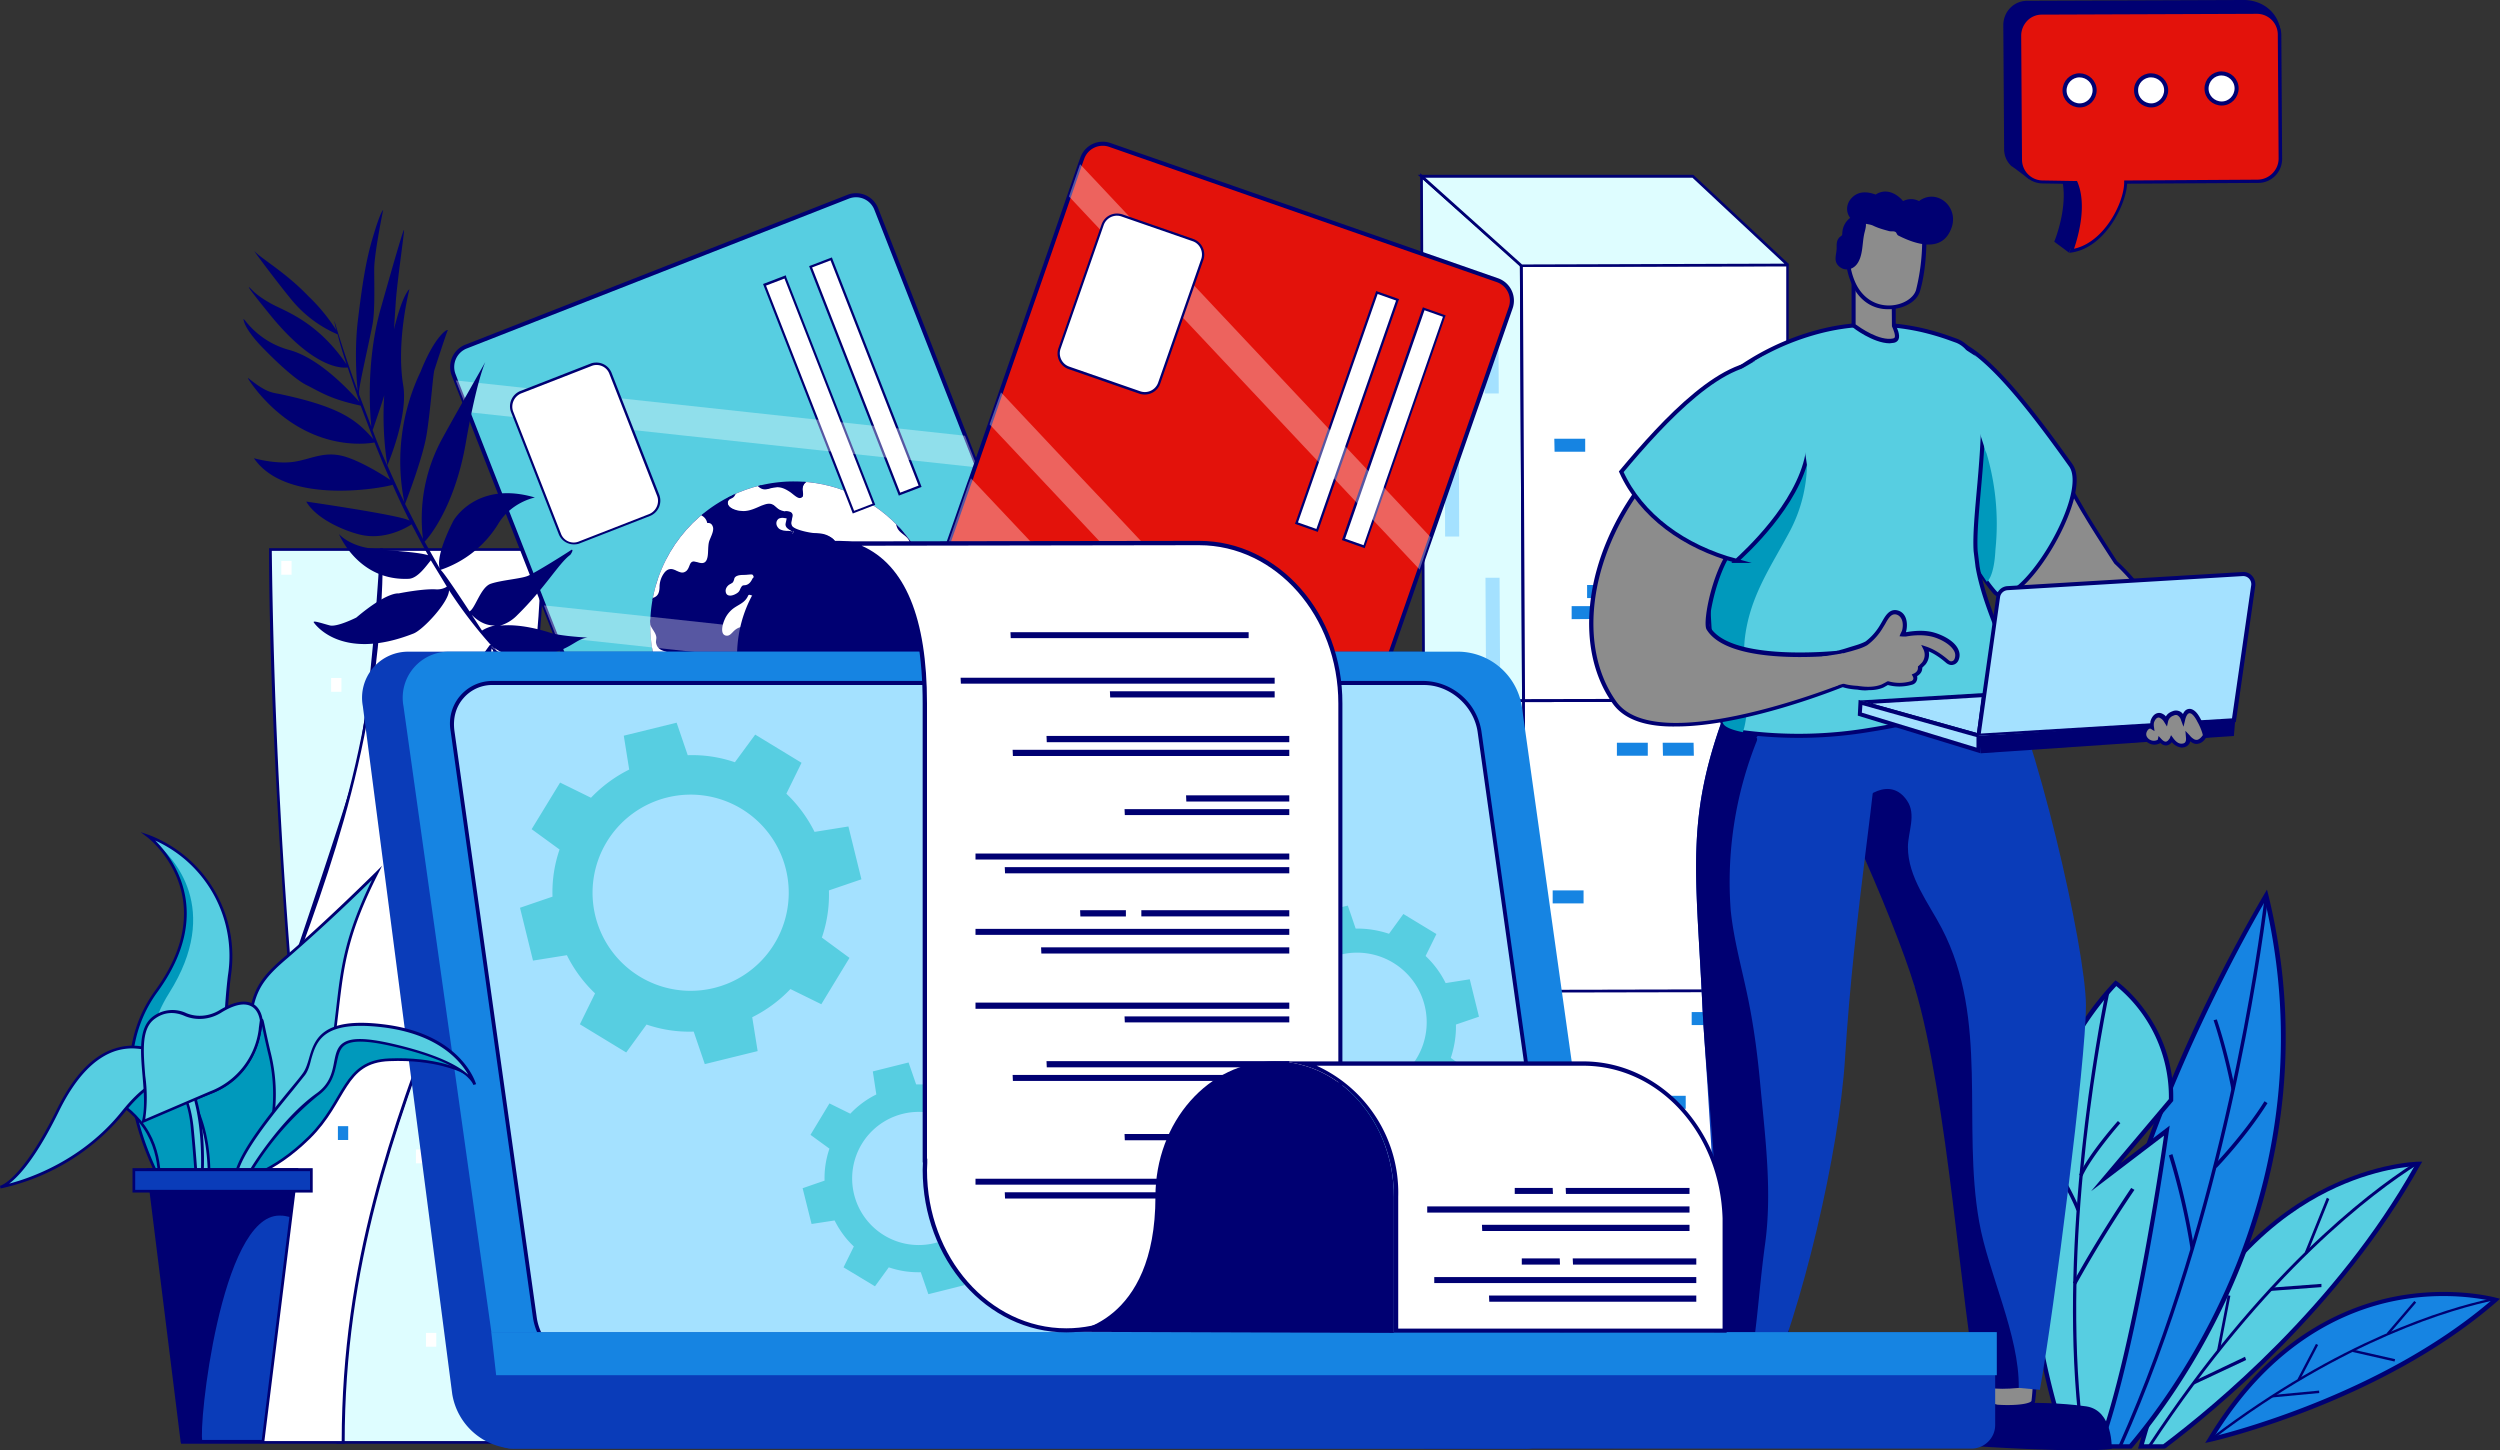 <svg version="1.1" id="Layer_1" xmlns="http://www.w3.org/2000/svg" xmlns:xlink="http://www.w3.org/1999/xlink" x="0" y="0" viewBox="0 0 922.6 535.2" style="enable-background:new 0 0 922.6 535.2" xml:space="preserve"><rect x="0" y="0" width="922.6" height="535.2" fill="#333333" stroke="none"/><style>.st0{fill:#1684e2}.st1{fill:#000072}.st2{fill:#57cee1}.st3{fill:#defdff}.st4{fill:#fff}.st5{fill:#a4e1ff}.st6{fill:#57cee1;stroke:#000072;stroke-width:1.5;stroke-miterlimit:10}.st8{opacity:.34;fill:#fff;enable-background:new}.st9{fill:#8c8c8c}.st10{fill:#0a3cb9}.st11{fill:#0099bc}.st14,.st16{stroke:#000072;stroke-miterlimit:10}.st14{fill:#fff;stroke-width:1.5}.st16{fill:#0099bc}</style><g id="Layer_2_00000052083544757434670740000002662510571227302830_"><g id="Layer_1-2"><path class="st0" d="M815.5 531.3s62.1-13.9 105.5-51.6c0 0-63.4-18.3-105.5 51.6z"/><path class="st1" d="m813.8 532.5 1-1.6c21.9-36.4 49.6-48.6 69-52.4 21.1-4.1 37.2.4 37.3.4l1.5.4-1.1 1c-43 37.5-105.2 51.7-105.8 51.8l-1.9.4zm88.1-54.2a91 91 0 0 0-17.8 1.7c-18.8 3.7-45.5 15.4-66.8 50 10.7-2.7 63.6-17.2 102-50-2.8-.5-9.1-1.7-17.4-1.7z"/><path transform="rotate(-49.4 886.2 486.3)" class="st1" d="M878.4 485.9H894v.9h-15.6z"/><path transform="rotate(-77.2 876 500.2)" class="st1" d="M875.5 492.2h.9v16h-.9z"/><path transform="rotate(-62.4 851.6 502.7)" class="st1" d="M844.3 502.3H859v.9h-14.7z"/><path transform="rotate(-5.4 847.2 514.4)" class="st1" d="M838.5 514h17.4v.9h-17.4z"/><path class="st1" d="m816.2 530.4.5.6h.2c48.6-36.9 88.8-48.1 103.9-51.2l.1-.1-1.8-.4c-16.2 3.5-55.6 15.2-102.9 51.1z"/><path class="st2" d="M790.1 533.8c28.6-104 102.4-104.3 102.4-104.3-28.8 51.8-73.8 89.2-93.9 104.3h-8.5z"/><path class="st1" d="M798.8 534.6H789l.3-1c14.8-54 42.1-79.6 62.3-91.6 22-13 40.7-13.3 40.9-13.3h1.4l-.7 1.2c-29.2 52.5-75.6 90.6-94.1 104.6l-.3.1zm-7.6-1.6h7.1c18.5-13.9 63.8-51.2 92.7-102.6-4.7.3-20.6 2.2-38.7 13-19.8 11.8-46.4 36.9-61.1 89.6z"/><path class="st1" d="m850.6 462.1.9.5 8.1-20.1-.9-.5zM838 475.2v1.2l18.7-1.4v-1.2zM818.2 498.3l1 .2 3.9-20.3-1-.2zM809.4 509.8l.3 1.1 19.2-9-.4-1.2z"/><path class="st1" d="M792.5 533.8c41.6-63.3 80.8-93.2 97.8-104.2l2.1-.1-.1.2c-15.8 9.9-55.9 39.4-98.5 104.1h-1.3z"/><path class="st0" d="M776.3 533.8c-15.4-78.8 59.9-203.4 59.9-203.4 25.4 104.5-31.8 181.9-50 203.4h-9.9z"/><path class="st1" d="M786.6 534.6h-10.9l-.1-.7c-8-40.9 8.8-94.2 24.2-131.7a581.3 581.3 0 0 1 35.8-72.2l1-1.7.5 1.9c25.5 104.8-32 182.7-50.2 204.1l-.3.3zM777 533h8.8c18.2-21.5 74-97.7 50.1-200.4C827 347.9 763.3 460.4 777 533z"/><path class="st1" d="M816.9 376.5c4 12 6.6 25.4 6.6 25.6l1.3-.2c0-.1-2.6-13.6-6.7-25.7l-1.2.3zM817 430.1l1 .9c.1-.1 11-11.4 18.8-23.9l-1.1-.7c-7.8 12.4-18.6 23.5-18.7 23.7zM800.4 426.4a253 253 0 0 1 8 34.5l1.3-.2c0-.2-2.6-17.5-8-34.8l-1.3.5z"/><path class="st1" d="M781.7 533.8c38.9-86.9 52.1-186.5 54-202.5l.5-.9.6 2.6c-2.5 20.1-16 116.3-53.7 200.7h-1.4v.1z"/><path class="st2" d="m777.1 434.4 22.6-17.2s-10.8 78.3-24.7 116.5h-12.1c-7.7-22.5-34.9-114.8 17.9-171 0 0 21.1 14.7 20.3 43.1l-24 28.6z"/><path class="st1" d="M775.5 534.6h-13.2l-.2-.5a264.2 264.2 0 0 1-13.8-73.1c-1.5-41.5 9.2-74.7 31.9-98.7l.5-.5.6.4c.2.1 21.4 15.3 20.7 43.8v.3l-19.5 23 18.2-13.9-.3 2c-.1.8-11 78.9-24.7 116.7l-.2.5zm-12-1.6h10.9c12.4-34.5 22.4-101.5 24.2-113.9l-26.9 20.5 28.7-34a52.9 52.9 0 0 0-19.4-41.7c-50.9 54.8-26.6 142.5-17.5 169.1z"/><path class="st1" d="M782.5 414.5c-.1.1-10.6 12.1-14 19.6l-1.2-.5c3.5-7.7 13.8-19.4 14.3-19.9l.9.8zM787.7 439.1a466 466 0 0 0-21.5 34.9l-1.2-.6c.1-.1 8-14.9 21.5-35l1.2.7zM767.5 446.3l-1.2.5c-2-5.6-9.4-18-9.5-18.1l1.1-.7c.3.4 7.5 12.5 9.6 18.3z"/><path class="st1" d="m769.2 531.3-.9 2.5c-9.3-64.5 3.5-140.8 8.5-166.3l1.8-2.1c-4.7 22.5-18.4 100-9.4 165.9z"/><path class="st3" d="m561.4 98 .8 160.6-36.8.1-.8-193.7 37.2 33z"/><path class="st1" d="M524.9 259.2v-.5l-.8-194.8 39 34.6H562l.8 160.6-37.9.1zm.2-193 .8 192 35.8-.1-.8-160.1-35.8-31.8z"/><path class="st4" d="m659.6 365.7-96.9.2-.5-107.3 97.4-.3z"/><path class="st1" d="M562.2 366.4v-.5l-.5-107.8 98.4-.2v108.3l-97.9.2zm.5-107.3.5 106.3 95.9-.2V258.9l-96.4.2z"/><path class="st4" d="m659.6 258.3-97.4.3-.8-160.6 98.2-.2z"/><path class="st1" d="M561.7 259.1v-.5l-.8-161.1 99.2-.2v161.6l-98.4.2zm.3-160.6.8 159.5 96.4-.2V98.3l-97.2.2z"/><path class="st3" d="m562.7 365.9-36.7.1-.6-107.3 36.8-.1z"/><path class="st1" d="M525.4 366.5v-.5l-.5-107.8 37.8-.1v.5l.5 107.8-37.8.1zm.5-107.3.5 106.3 35.8-.1-.5-106.3-35.8.1z"/><path class="st0" d="M584.4 333.4H573v-4.8h11.4zM641.6 302h-11.4v-4.8l11.4-.1zM608.1 278.9h-11.4v-4.8h11.4zM625.1 278.9h-11.4l-.1-4.8H625zM642.7 203.7l-11.4.1-.1-4.8 11.5-.1zM626.3 226.9H615l-.1-4.8h11.4zM591.5 228.4l-11.5.1v-4.8h11.4zM607.9 228.4h-11.4v-4.8h11.4zM597.1 220.7h-11.4v-4.8h11.4zM585 166.7h-11.3l-.1-4.8H585z"/><path class="st5" d="M539.3 358.6h-5.2l-.2-37.2h5.2zM538.5 198h-5.2l-.1-37.2h5.2zM553.8 303.2h-5.1l-.2-37.2h5.2zM553.6 250.4h-5.2l-.2-37.2h5.2zM553.1 145.2h-5.2l-.2-37.2h5.2z"/><path class="st4" d="M581.5 356.5h-11.4l-.1-4.8h11.4zM585.2 189.8l-11.4.1-.1-4.8 11.4-.1zM600.9 356.4l-11.4.1v-4.8l11.4-.1zM600.8 340.9h-11.3l-.1-4.8h11.4zM601.5 166.7h-11.4l-.1-4.8h11.5zM610.5 211.4h-11.4v-4.8h11.4zM616.6 340.9h-11.4v-4.8h11.4zM622.1 302h-11.4v-4.8h11.4zM635.8 357.8l-11.4.1v-4.8l11.4-.1z"/><path class="st0" d="M643.1 160.2h-11.4v-4.8h11.4z"/><path class="st4" d="M646 119.8h-11.4v-4.7l11.4-.1zM626.6 119.9h-11.4l-.1-4.8h11.4zM626.6 135.4h-11.4v-4.8h11.4zM610.9 135.4l-11.4.1-.1-4.9h11.4zM591.6 118.5h-11.4v-4.8h11.4zM635.8 271.1h-11.5v-4.8h11.4zM641.5 278.8l-11.4.1v-4.8l11.4-.1zM659.6 533.8l-96.9.2-.5-168.2 97.4-.2z"/><path class="st1" d="M562.2 534.5v-.5l-.5-168.7 98.4-.2v169.2l-97.9.2zm.5-168.2.5 167.2 95.9-.2V366.1l-96.4.2z"/><path class="st3" d="m562.7 534-36.7.1V365.9l36.2-.1z"/><path class="st1" d="M525.4 534.6V365.4l37.3-.1v.5l.5 168.7-37.8.1zm1.1-168.2v167.2l35.8-.1-.5-167.2-35.3.1z"/><path class="st0" d="M539.3 465.9h-5.2l-.2-37.2 5.2-.1z"/><path class="st5" d="M553.8 410.4h-5.1l-.2-37.2h5.2z"/><path class="st0" d="m553.8 515.7-5.1.1-.2-37.3h5.2zM581.5 483.4h-11.4l-.1-4.8h11.4zM600.9 483.4h-11.4v-4.8l11.4-.1zM600.8 448.1l-11.3.1-.1-4.8 11.4-.1zM616.6 448.1h-11.4v-4.8h11.4zM622.1 409.2h-11.4v-4.8h11.4zM635.8 484.8h-11.4V480l11.4-.1zM635.8 378.3h-11.5v-4.8h11.4zM641.5 386l-11.4.1v-4.8l11.4-.1z"/><path class="st4" d="M645.8 226.9h-11.4v-4.8h11.4z"/><path class="st3" d="M659.6 97.6v.1l-98.2.3-36.8-33h100.1z"/><path class="st1" d="m561.2 98.5-.2-.1-37.8-33.9h101.6l.2.1 35 32.7v.9l-98.8.3zM526 65.6l35.7 32 96.8-.3-33.9-31.7H526z"/><g id="buildings_19"><path class="st3" d="M107.1 359.6s18.6-54.3 23.6-71.9c6.8-23.6 10.1-85 10.1-85h-41c0 67.9 7.3 156.9 7.3 156.9z"/><path class="st1" d="m106.8 362.1-.2-2.4c-.1-.9-7.3-89.8-7.3-156.9v-.5h42v.5c0 .6-3.4 61.7-10.1 85.1-5 17.3-23.4 71.3-23.6 71.9l-.8 2.3zm-6.5-158.8a2258 2258 0 0 0 7.1 153.8c3.6-10.6 18.4-54.3 22.8-69.5 6.4-22.1 9.7-78.2 10-84.3h-39.9z"/><path class="st3" d="M184.5 307s-42.1 113.4-50.1 147.9c-6.8 29.4-9.8 77.4-9.8 77.4H200c.1-115.8-25.1-182.7-15.5-225.3z"/><path class="st1" d="M200.6 532.8h-76.4v-.5c0-.5 3.1-48.4 9.8-77.5 7.9-34.1 49.6-146.8 50.1-148l1 .3c-4.7 21-1.1 47.5 4 84 5.1 36.9 11.5 82.7 11.5 141.2v.5zm-75.4-1h74.4c0-58.2-6.4-103.8-11.5-140.6-4.6-33.4-8.1-58.3-5.1-78.5-8.6 23.3-41.1 112.6-48 142.2-6.4 27.4-9.4 71.5-9.8 76.9z"/><path class="st4" d="M67.3 532.3h59.3c0-132.5 73.5-196.2 73.5-329.5h-59.3c-.1 133.2-73.5 197-73.5 329.5z"/><path class="st1" d="M127.1 532.8H66.8v-.5c0-66.2 18.6-116.1 36.7-164.4 18.1-48.4 36.8-98.5 36.8-165.1v-.5h60.3v.5c0 66.8-18.7 117-36.8 165.5-18 48.2-36.6 98-36.6 164l-.1.5zm-59.3-1h58.3c.1-66 18.7-115.8 36.7-163.9 18-48.3 36.7-98.2 36.8-164.6h-58.3c-.1 66.6-18.8 116.6-36.8 165-18 48-36.6 97.7-36.7 163.5z"/><path class="st4" d="M172.6 219.5h3.8v5.1h-3.8zM182.2 227.1h3.8v5.1h-3.8zM157.2 491.9h3.8v5.1h-3.8zM141.9 295.1h3.8v5.1h-3.8zM138.9 310.6h3.8v5.1h-3.8zM103.8 207h3.8v5.1h-3.8zM122.2 250.2h3.8v5.1h-3.8zM172.6 426.8h3.8v5.1h-3.8zM155.4 310.1h3.8v5.1h-3.8zM181.1 403.8h3.8v5.1h-3.8zM171.7 379h3.8v5.1h-3.8zM174.5 280.5h3.8v5.1h-3.8zM153.5 424.2h3.8v5.1h-3.8zM172.7 440.7h3.8v5.1h-3.8zM112.5 478.5h3.8v5.1h-3.8zM137.1 373.3h3.8v5.1h-3.8zM137.1 385.5h3.8v5.1h-3.8zM170.8 359.4h3.8v5.1h-3.8zM90.5 463.1h3.8v5.1h-3.8zM111.1 434.4h3.8v5.1h-3.8z"/><path class="st0" d="M157.2 257.1h3.8v5.1h-3.8zM112.9 394h3.8v5.1h-3.8zM150.7 339.3h3.8v5.1h-3.8zM124.7 415.6h3.8v5.1h-3.8z"/></g><path class="st6" d="m273.9 388.3 57-22.3 81.3-31.8 2.8-1.1a8 8 0 0 0 4.5-10.4l-4.3-11.1-14.3-36.6-7.6-19.6-4.6-11.7-65.3-166.5a8 8 0 0 0-10.4-4.6l-141 55.3a8.1 8.1 0 0 0-4.6 10.4l.8 2.1 4.6 11.7 8 20.5 19.9 50.7 4.6 11.7 7.6 19.6.8 2.2 16.1 41.2 33.6 85.8a8.2 8.2 0 0 0 10.5 4.5z"/><path class="st1" d="M272.7 181.7a53 53 0 1 1 38.6 98.7 53 53 0 0 1-38.6-98.7z"/><defs><path id="SVGID_1_" d="M272.7 181.7a53 53 0 1 1 38.6 98.7 53 53 0 0 1-38.6-98.7z"/></defs><clipPath id="SVGID_00000054232691761111988050000002981860468829862278_"><use xlink:href="#SVGID_1_" style="overflow:visible"/></clipPath><g style="clip-path:url(#SVGID_00000054232691761111988050000002981860468829862278_)"><path class="st4" d="m292.9 196-1.2-.8c-.6-.4-1-.8-1.2-1.5l.2-1.2.2-1.1.1-.4h-.5l-.5-.1-.9-.1c-.6 0-1.3 0-1.9.4-.6.4-1 1-1.1 1.7-.1.8.2 1.7.8 2.4a4 4 0 0 0 2.3 1.2l1 .1h.7l.9.1.8.2.3-.9z"/><path class="st1" d="m288.9 191.1 1.4.2c-.1.9-.5 2-.4 2.5.2.9.7 1.2 1.4 1.7l1.3.8-.8-.3-1-.1h-.7l-.9-.1c-.8-.2-1.5-.4-2-1-.9-1-1-2.5.2-3.4.4-.2 1-.3 1.5-.3zm0-.8a4 4 0 0 0-2.1.5c-.7.5-1.1 1.2-1.2 2-.1.9.2 1.9.9 2.7.7.8 1.6 1.1 2.5 1.3l1.1.1h.7l.8.1.7.2.8-1.6-1.2-.8c-.6-.5-.9-.7-1-1.2l.2-1 .2-1.1.1-.9-.9-.1-.5-.1-1.1-.1z"/><path class="st4" d="m320.6 221.6-.2-.4.2.4 1-.6c.9 0 1.8-.6 2.3-1.7v-1.8l.2-.5c.3-1 .4-1.3 1.5-1.8h.1c.3 0 .5.2.6.4l.8 1.9.6 1.6.1.2.2.1c.8.3 1.2.5 2 .5.3 0 .6-.1.7-.3.2-.2.3-.5.2-.8-.2-1.6.5-2.9 2-3.7l.6-.2c.4-.1.8-.2 1.1-.6.5-.5.8-1.1.9-1.8.1-1-.3-2-.7-2.8-.6-1.2-.9-3.4-.3-4.6l.5-.5c.2-.2.5-.4.6-.7 1.2-1.8 1.1-4-.4-5.7l-1.5-1.4a5.7 5.7 0 0 1-2.1-2.5c-.7-1.8-.5-3.8-.3-5.5l.2-.4.3-1.6c.6-2.4 1.3-5.7-1-7-.6-.4-1.3-.5-2-.5-1.2 0-2.5.5-3.6.9s-2.2.9-3.2.9h-.5c-1.5-.2-1.9-.9-2.4-1.7-.3-.6-.7-1.3-1.6-1.8-1-.6-2.3-.6-3.4-.6h-.6l-7.2-.2-5.5.1c-2 .1-4.3.5-4.7 3.4-.1.4 0 .9.1 1.4.1.6.2 1.3-.1 1.6l-.7.2c-.5 0-1.6-.8-2.3-1.4l-1-.7a9 9 0 0 0-5.1-1.9l-1.5.2-1 .3c-.7.2-1.3.4-1.8.4-.7 0-1.4-.3-2.2-.9l-.4-.4c-.4-.4-.8-.8-1.5-.8-.4 0-.8.2-1.1.3-.9.4-1.1.6-1.2.9 0 .1-.1.3-1.8.9l-.8.2c-.6.1-1.2.2-1.7.7l-.5.5-.2.2c-.3.7-.7 1.1-1.3 1.4l-.8.4-.1.2c-.3.3-.6.6-.6 1.2-.3 2.6 3.8 3.5 4.6 3.6l1.5.1c2.1 0 4-.8 5.9-1.6l1-.4c.8-.4 1.7-.7 2.5-.7l1.1.2c.5.2.9.6 1.3.9l.9.8c.9.6 1.7.8 2.5 1h.2l.1-.1.3-.1c1 .1 1.6.3 1.8.6.3.4.1 1.1 0 1.9-.2.9-.5 2 .1 2.9 1.2 1.8 7.1 2.7 8.2 2.7h.4c2 .1 3.4.2 5.2 1.1 1.8.9 2.2 1.8 3.1 3.4l.2.5c.4.7.3 1.1.2 1.4-.3.9-.1 1.4 2.4 3.2.4.3.9.4 1.3.6.4.1.8.2 1 .4 2.5 1.6 3.3 5 4 8.2.4 1.9.9 3.9 1.7 5.5l.2.4.4-.1z"/><path class="st1" d="m306.2 177.1 7.2.2c1.2.1 2.7 0 3.8.6 1.8 1.1 1.2 3.2 4.1 3.6h.5c2.2 0 4.5-1.8 6.8-1.8a3 3 0 0 1 1.8.5c2.6 1.4.8 5.9.5 8.1l-.2.3c-.3 1.9-.4 4 .3 5.9.7 1.9 2.5 2.6 3.8 4a4 4 0 0 1 .3 5.1c-.3.4-1 .8-1.2 1.2-.7 1.3-.4 3.8.3 5 .4.8.8 1.6.7 2.6-.1.6-.3 1.1-.8 1.6-.5.4-1.1.4-1.7.7-1.6.9-2.5 2.3-2.2 4.2 0 .3-.2.6-.5.6h-.1c-.8 0-1.2-.2-1.8-.5l-1.4-3.5c-.2-.3-.5-.6-.9-.6l-.3.1c-1.5.8-1.4 1.2-1.9 2.7v1.6c-.5 1-1.2 1.5-2.2 1.5l-.9.5c-2.2-4.2-1.7-11.2-5.9-13.9-.7-.4-1.6-.5-2.3-1-4.2-2.9-1.3-2.1-2.5-4.4-1-1.9-1.5-3-3.5-4.1-2-1.1-3.7-1.1-5.8-1.2-1.3-.1-6.8-1.1-7.9-2.6-1.3-1.9 2.4-5.2-2.2-5.5h-.1l-.5.1c-.8-.2-1.6-.4-2.3-.9-.8-.5-1.4-1.4-2.3-1.7-.4-.2-.8-.2-1.2-.2-.9 0-1.8.4-2.7.7-2.3 1-4.3 2-6.7 2l-1.4-.1c-1.4-.2-4.5-1.1-4.3-3.1 0-.5.3-.7.6-1.1l.8-.4c.7-.3 1.1-.8 1.4-1.5l.6-.7c.7-.6 1.6-.6 2.4-.9 3.3-1.2 1.2-1 2.9-1.8.3-.2.7-.4 1-.4.8 0 1.1.6 1.6 1 .9.8 1.7 1 2.4 1 .9 0 1.8-.4 3-.6l1.5-.2c1.8 0 3.3.8 4.8 1.8.9.6 2.5 2.2 3.5 2.2 2-.1 1-2.4 1.1-3.6.3-2.4 2.2-2.9 4.3-3l5.7-.1zm0-.9-5.5.1c-1.3.1-4.6.2-5.1 3.8-.1.5 0 1 .1 1.5v1.3l-.4.1c-.4 0-1.5-.9-2-1.3l-1-.8a9.4 9.4 0 0 0-5.3-1.9l-1.6.2-1.1.3a6 6 0 0 1-1.7.3c-.4 0-1-.1-1.9-.8l-.3-.3c-.4-.4-.9-.9-1.9-.9-.5 0-.9.2-1.3.4l-.1.1c-.7.4-1.1.6-1.2 1l-1.6.7-.7.2c-.6.1-1.3.3-1.9.8l-.5.6-.2.2-.1.1-.1.2c-.2.5-.5.8-.9 1l-.8.3-.3.2-.1.1c-.3.3-.7.7-.7 1.4-.3 2.4 2.4 3.7 5 4.1l1.6.1c2.2 0 4.1-.8 6-1.6l1-.4c.8-.3 1.6-.7 2.4-.7l.9.2 1.2.9 1 .8c.9.6 1.8.8 2.6 1l.4.1.3-.2c1.1.1 1.4.4 1.5.4.2.2 0 .9-.1 1.5-.2 1-.5 2.2.2 3.3 1.5 2 7.7 2.9 8.5 2.9h.4c1.9.1 3.3.2 5 1.1 1.6.9 2 1.7 2.9 3.3l.2.5c.3.6.2.8.2 1-.4 1.3.1 2 2.6 3.7l1.4.6c.4.1.7.2.9.4 2.4 1.6 3.1 4.8 3.9 8 .4 1.9.9 4 1.8 5.6l.4.7.8-.3.8-.5c1.2-.1 2.1-.8 2.6-2l.1-.2v-1.7l.2-.5c.3-.9.3-1.1 1.1-1.5l.1.1.7 1.8.6 1.6.1.3.3.1.2.1c.5.2 1 .4 2 .4.4 0 .7-.2 1-.5.3-.3.4-.7.3-1.1-.2-1.4.4-2.5 1.8-3.3l.5-.2c.4-.1.9-.3 1.3-.6.6-.6 1-1.2 1.1-2.1.1-1.1-.3-2.2-.8-3.1-.6-1.1-.8-3.1-.3-4.1l.4-.4.7-.7a5 5 0 0 0-.4-6.2c-.5-.6-1.1-1-1.6-1.4a5.5 5.5 0 0 1-2-2.3c-.6-1.6-.5-3.4-.3-5.2l.2-.6.3-1.5c.6-2.4 1.4-6-1.2-7.5-.7-.4-1.5-.6-2.3-.6-1.3 0-2.6.5-3.8 1-1.1.4-2.1.8-3 .8h-.4c-1.3-.2-1.6-.7-2-1.5-.4-.6-.8-1.4-1.7-2-1.1-.7-2.4-.7-3.6-.7h-.6l-7.2-.1z"/><path class="st4" d="M332.8 229.5c.6-.1 1.1-.9 1.6-1.9l.8-1.3a9 9 0 0 1 2.2-2.9c.9-.6 1.8-1 2.7-1.3l1.3-.5c1.2-1.1 1.9-2 2.3-3 0-1.5-.6-2.5-1.6-3.1-.5-.3-1.1-.5-1.6-.5-1 0-1.9.5-2.6 1.6l-.4.7-.4.6c-.4.4-.9.5-1.5.6l-1.2.4-.3.1c-.5.2-.9.4-1.3 1.1-.4.7-.5 1.5-.7 2.3-.1.5-.1.9-.3 1.3l-.5 1.1-.2.5c-.3.7-.6 1.4-.6 2 0 .8.9 2.2 2 2.2h.3z"/><path class="st1" d="M340.5 215.4c.4 0 .9.1 1.4.4a3 3 0 0 1 1.4 2.6c-.5 1.1-1.2 2-2.1 2.8-1.3.6-2.8 1-4.1 1.9-1.4 1-2 2.5-2.9 3.9-.3.4-1 1.9-1.5 2h-.2c-.8 0-1.6-1.2-1.6-1.8 0-.6.4-1.5.7-2.2l.5-1.1c.4-1.1.3-2.5.9-3.5.4-.7.8-.7 1.4-1.1.8-.4 2-.4 2.8-1.1l.9-1.4c.7-.9 1.5-1.4 2.4-1.4zm0-.9c-1.1 0-2.2.6-3 1.8l-.5.8-.3.5c-.3.3-.8.4-1.3.6l-1.3.4-.3.1a3 3 0 0 0-1.5 1.3c-.5.7-.6 1.6-.8 2.4-.1.4-.1.9-.3 1.2l-.5 1.1-.2.4c-.3.7-.6 1.4-.6 2.2 0 .9 1 2.7 2.5 2.7h.4c.8-.2 1.3-1 1.9-2.1l.2-.3.6-1a7.3 7.3 0 0 1 2.1-2.7c.8-.6 1.7-.9 2.6-1.3l1.3-.5.1-.1.1-.1c.8-.7 1.7-1.7 2.3-3.1l.1-.2v-.2a4.1 4.1 0 0 0-1.8-3.3c-.6-.4-1.2-.6-1.8-.6z"/><path class="st4" d="M272.2 280.9c2.3 0 4.5-1.5 6.5-2.8l1.2-.8c1.1-.7 2-1 3-1 .8 0 1.5.2 2.4.6l1.1.6 1.8.9c.8.3 1.5.3 2.1.3h1.2a4 4 0 0 1 2.1.4c.6.3 1.2.4 1.7.4 1.1 0 2.2-.6 3.2-1.8l.7-.9c.7-1 1.4-1.9 2.7-2h.6c1 0 2.1.4 3.2.7l1.1.4c1.2.3 2.4.6 3.8.7 1.5-.3 2.8-.7 3.9-1.4.7-1.2 2.7-4.5 5.5-4.5l.8.1c1.2.3 2.1 1.2 3 2.1l.2.2c1.4 1.5 3.1 2.7 4.5 3.7.7.2 1.2.2 1.7.2 1.9 0 3.7-.6 5.2-1.6 2-1.4 3.4-3.4 4.8-5.6 1.8-2.8 3.4-5 5-6.9a33 33 0 0 0 7.6-13.6c.5-1.9 1.1-4.5-.5-6-.5-.5-1.1-.8-1.8-.8l-1 .2-.4-.1c-.3 0-.5.1-.7.4l-.2.3a8.4 8.4 0 0 1-3 2.9h-.3c-.9 0-1.8-1-2.2-1.9l-.1-.4c-.1-.3-.1-.6-.3-.8-.2-.4-.5-.5-.8-.6l-.4-.2c-.5-.5-.8-1.1-.6-1.8.1-.5.4-.9.6-1.2l.1-.1v-.2c0-1 .5-1.6 1.2-2.3l.2-.3.5-.6-.4-.3h.4l.2-.5.4-1.2.1-1.6c-.2-.7-.6-1-1.2-1a3 3 0 0 0-1.4.5c-.4.3-.7.7-.9 1.1l-.4.6-.5.4-.5.3c-.4.4-.5.8-.6 1.1l-.1.5-.3.6-.4.9c-.4 1.4 0 3.1.3 4.3l.1.3c.3.9.3 1.7 0 2.4-.3.6-.7 1-1.2 1.2h-.1l-.1.1c-.3.3-.5.5-.8.5-1 0-2.1-1.7-3-2.9l-.7-.9-.7-.9c-.6-.8-1.2-1.7-2-2.3-.5-.4-1-.6-1.4-.6-.9 0-1.5.7-2.1 1.5l-.4.5-3.3 4.1c-.5.6-.9 1.1-1 1.8 0 .8.3 1.6.6 2.4.2.6.5 1.2.5 1.8.2 2 .2 4.2-.7 5.7l-1.1 1.3c-.9.9-1.8 1.8-1.8 3.4 0 1 .3 1.7.9 2.3l.8.7 1.8 1.8a5.6 5.6 0 0 0 4 2.2l.5.1c.5.1 1.6.2 2.1.5-.5 1.1-1 1.7-1.6 1.7l-.8-.3-2.5-1.1-2.4-1a6.3 6.3 0 0 0-2.6-.8 3 3 0 0 0-2.1.8l-.9.9-.6.5c-.1 0-.5-.1-1.3-1.1l-.3-.6-.3-.6c-.6-1-1.3-1.5-2.1-2-1.3-.9-3.4-2-5.5-2.6l-.8-.2a4 4 0 0 1-2-.7c-.3-.3-.6-.9-.8-1.5l-.5-1.1a13 13 0 0 0-1.7-2.4l-.2-.3c-1-1.2-2.5-3-4.2-3-2.2.2-4.5 2.9-5.6 4.5l-.8 1.4c-.4.7-.8 1.5-1.4 2-1.1 1-2.2 1.1-3.6 1.1H283a7 7 0 0 0-5.8 3.6l-.9 1.5-1.1 1.9c-.7 1-1.4 1.6-2.5 2.1l-1.2.3-1.1.2a3.7 3.7 0 0 0-2.6 2.8c-.5 1.8.1 3.9 1.3 5.2.5.6 1.8 1.2 3.1 1.2z"/><path class="st1" d="M342.4 231.5c.3 0 .6.1.8.5l-.1 1.6-.6 1.7v.2l-.4.6c-.9.9-1.6 1.5-1.6 2.9a3 3 0 0 0-.7 1.4c-.2.9.1 1.6.8 2.2.4.3.8.3 1.1.7l.4 1.1c.5 1 1.5 2.2 2.6 2.2h.4c.4-.1.7-.3.9-.6 1.1-.7 2-2.2 2.6-2.9l.4-.2.4.2c.4-.2.7-.3 1.1-.3.5 0 1 .2 1.5.6 1.5 1.4.8 3.9.3 5.6-1.3 5.2-4 9.4-7.5 13.5a55 55 0 0 0-5 6.9c-1.3 2-2.7 4.1-4.7 5.5a8.9 8.9 0 0 1-5 1.5l-1.4-.2a26.1 26.1 0 0 1-4.4-3.7c-1-1.1-2-2.2-3.4-2.5l-.9-.1c-2.5 0-4.6 2.4-5.7 4.6-1.2.7-2.4 1.1-3.7 1.4a24 24 0 0 1-3.7-.7c-1.4-.4-2.9-1.1-4.4-1.1h-.6c-1.9.3-2.5 1.8-3.7 3.1-.9 1-1.8 1.6-2.8 1.6-.5 0-1-.1-1.5-.4a5 5 0 0 0-2.3-.5h-1.2c-.6 0-1.3 0-2-.3-1-.3-1.8-1-2.8-1.4-.9-.4-1.8-.6-2.6-.6-1.1 0-2.1.4-3.3 1.1-2.2 1.4-4.8 3.5-7.4 3.5-1.2 0-2.3-.4-3.4-1.5-2-2-2-6.4 1.1-7.2.9-.2 1.5-.1 2.4-.5a6.4 6.4 0 0 0 2.7-2.2c.8-1.1 1.3-2.3 2.1-3.4 1.4-2.1 3-3.3 5.5-3.4 1.9-.1 3.5.2 5-1.2 1-.9 1.5-2.3 2.3-3.4 1-1.4 3.2-4.1 5.1-4.3h.1c1.6 0 3.2 2.1 4 3.1l1.6 2.3c.4.8.8 2.1 1.4 2.7.7.8 2 .8 3 1 1.9.5 3.8 1.5 5.4 2.5.8.5 1.5 1 2 1.9l.6 1.3c.8 1 1.3 1.3 1.6 1.3.6 0 .9-.9 1.7-1.5.7-.5 1.2-.7 1.8-.7a55.9 55.9 0 0 1 6.7 2.6l.5.2c.4.2.7.4 1.1.4.8 0 1.5-.7 2.1-2.2-.4-.7-2.3-.8-3-.9-1.7-.3-2.6-.7-3.7-2-1-1.2-1.7-1.6-2.6-2.5-.6-.5-.8-1.2-.8-2 .1-2 1.9-2.9 2.9-4.5 1.1-1.7 1-4.1.8-6-.1-1.4-1.2-2.8-1.1-4.1 0-.6.5-1.1.9-1.6l3.6-4.4c.7-.8 1.2-1.5 1.9-1.5.3 0 .7.1 1.1.5 1 .9 1.8 2.2 2.7 3.2.9 1.1 2.5 4 4 4 .4 0 .8-.2 1.1-.7.6-.1 1.2-.6 1.5-1.4.4-.8.3-1.8 0-2.7l-.1-.3c-.3-1.3-.7-2.8-.3-4.1l.7-1.6c.2-.6.2-1 .7-1.4.3-.3.7-.4 1-.8.5-.5.7-1.1 1.2-1.6.5.1.9-.1 1.2-.1zm0-.9c-.5 0-1 .2-1.7.6a7.3 7.3 0 0 0-1.3 1.7l-.4.3-.5.4a3 3 0 0 0-.8 1.4l-.1.4-.3.6-.5 1c-.5 1.5 0 3.3.3 4.5V241.8c.3.8.3 1.5 0 2.1-.2.5-.5.8-1 .9l-.3.1-.2.2c-.1.1-.3.3-.5.3-.7 0-2-1.8-2.6-2.7l-.7-1-.7-.9c-.6-.8-1.3-1.7-2.1-2.4-.6-.5-1.1-.7-1.7-.7-1.1 0-1.8.9-2.5 1.8l-.2.2-3.5 4.2-.2.2c-.4.5-.9 1-.9 1.9 0 .9.3 1.8.6 2.6.2.6.5 1.2.5 1.7.2 1.9.2 4-.7 5.4l-1.1 1.3c-.9.9-1.9 2-2 3.6 0 1.1.3 2 1 2.7l.8.7 1.8 1.8c1.2 1.5 2.3 2 4.2 2.3l.5.1 1.5.2c-.3.7-.7 1-1 1l-.6-.2h-.2l-.5-.2-1.9-.8-2.4-1-.2-.1c-.9-.4-1.8-.7-2.6-.7s-1.5.3-2.3.9l-.9.9-.3.3-.9-.9a.8.8 0 0 1-.2-.5l-.3-.7c-.6-1-1.4-1.6-2.2-2.1-1.4-.9-3.4-2.1-5.7-2.6l-.8-.2c-.6-.1-1.4-.2-1.7-.6-.3-.3-.5-.9-.7-1.4l-.5-1.1c-.5-.9-1.1-1.7-1.7-2.4l-.2-.2c-1-1.3-2.6-3.2-4.5-3.2h-.2c-2.1.2-4.3 2.6-5.8 4.7l-.9 1.4c-.4.7-.8 1.4-1.3 1.9-1 .9-2 1-3.3 1h-1.2c-2.7.2-4.5 1.3-6.2 3.8l-.9 1.5-1.1 1.8c-.7.9-1.2 1.5-2.3 1.9-.4.2-.7.2-1.1.2l-1.2.2c-1.5.4-2.5 1.5-3 3.1-.5 1.9.1 4.2 1.4 5.6a5.5 5.5 0 0 0 4 1.8c2.4 0 4.7-1.5 6.7-2.9l1.2-.8c1-.6 1.9-1 2.8-1 .7 0 1.4.2 2.2.5l1 .6 1.8.9c.8.3 1.6.3 2.2.3h1.2c.7 0 1.3.1 2 .4.6.3 1.3.5 1.9.5 1.2 0 2.4-.6 3.5-1.9l.8-1c.8-1.1 1.3-1.7 2.4-1.9h.5c1 0 2 .4 3 .7l1.1.4c1.2.3 2.5.6 3.8.7h.2a15 15 0 0 0 4-1.5l.2-.1.1-.2c.5-1 2.4-4.1 5-4.1l.7.1c1.1.2 1.9 1.1 2.8 2l.2.2c1.5 1.5 3.1 2.8 4.6 3.8l.1.1h.2l1.6.2c2 0 3.9-.6 5.5-1.7a18 18 0 0 0 4.9-5.7c1.8-2.8 3.3-4.9 5-6.8 2.8-3.3 6.2-7.9 7.7-13.8l.1-.3c.4-1.8 1.1-4.5-.6-6.2-.6-.6-1.3-.9-2.1-.9l-1 .2-.4-.1c-.4 0-.8.2-1.1.6l-.2.3c-.5.7-1.3 1.8-2.1 2.3l-.1.1-.1.1c-.1.2-.3.3-.5.3h-.2c-.7 0-1.4-.9-1.9-1.7l-.1-.4-.4-.9c-.3-.5-.7-.6-1-.8l-.2-.1c-.4-.4-.6-.9-.5-1.4l.5-1 .2-.2v-.3c0-.8.3-1.2 1.1-2l.2-.3.5-.7.1-.1v-.2l.2-.5.4-1.2v-2l-.1-.2c.4-.8-.1-1.2-.9-1.3z"/><path class="st4" d="m300.7 239.1 1.1-.2.5-.2a4 4 0 0 1 2.4-1.1l1.8.6c1.7.6 3.1.9 4.3.9a7 7 0 0 0 4.8-1.8c2-1.7 2.5-4.3 1.3-6.2.8-1 1-2.4.6-4.1l-.5-1.4-.4-1.1c-.2-.6-.2-1.1-.2-1.6l-.1-1.2c-.2-1-.6-1.6-1.4-2.1l-.9-.4-.5-.2c-1.1-.6-2-1.4-2.5-2.5l-.5-1.2a10 10 0 0 0-1.3-2.5 56.2 56.2 0 0 0-6.4-7.6 6.9 6.9 0 0 0-4.6-2.1c-.6 0-1.3.1-1.9.4-1.8.8-2.1 2.5-2.5 3.9a5.1 5.1 0 0 1-1.2 2.8c-.4.4-.9.5-1.7.5l-1.3-.1-1.4-.1-.9.1c-1.2.2-2.4.8-3.5 1.7-1 .8-2 1.9-3 3.4l-.5 1c-.6 1.2-1.4 2.8-2.4 2.8l-.7-.2-.6-.2c-.4 0-.7.2-.9.6-.7 1.7-2 2.5-3.5 3.4l-2.2 1.4a11.4 11.4 0 0 0-3.1 4.1c-.2.4-1.6 3.8-.5 5.5.3.6.9.9 1.6 1 1.3 0 1.9-.7 2.5-1.2 1.5-1.5 2.6-2 3.9-2h.5c.5.1.9.2 1.3.5l1.3.5.6.1.4-.1.3-.1.7-.5 1.1-.7.1-.1.1-.1.4-.9c.5-1.3 1-2.5 2.4-2.9 2.1-.6 4.7-1.1 8.2-1.4h.8c2.3 0 3.8.9 4.6 2.9.4.9.4 1.8.2 2.8l.1 1.1-.2 1.4c-.2 1-.4 2.1.5 3.3a4 4 0 0 0 2.7 1.6l.2-.2z"/><path class="st1" d="M298 203.4c1.6 0 3.1.9 4.3 2 2.3 2.2 4.5 5 6.4 7.6.8 1.2 1.2 2.4 1.8 3.7a5.9 5.9 0 0 0 2.7 2.7c.4.2 1 .3 1.4.6.7.5 1 1 1.2 1.8.2 1 0 1.8.4 2.9.3.9.8 1.6 1 2.5.4 1.4.3 2.9-.7 3.9 1.4 1.8.9 4.3-1 5.9a6.6 6.6 0 0 1-4.5 1.6c-1.4 0-2.8-.3-4.2-.8-.7-.3-1.3-.5-2-.6-1 .1-1.9.5-2.5 1.1-.6.2-.8.4-1.5.4h-.2c-1-.1-1.8-.6-2.4-1.4-1.1-1.6-.2-2.9-.2-4.5l-.1-1c.2-.9.2-1.9-.2-3-1-2.3-2.8-3.2-5-3.2h-.8a39 39 0 0 0-8.3 1.4c-1.9.6-2.3 2.5-3.1 4.1l-1.2.8-.6.4-.6.1-.5-.1c-1-.2-1.6-.9-2.7-1h-.5c-1.6 0-2.9.8-4 2-.6.6-1.2 1.3-2.1 1.3h-.2c-2.6-.3-1.4-4.4-.7-5.9.6-1.5 1.7-2.9 2.9-3.9 2.1-1.7 4.6-2.2 5.8-5 .1-.2.3-.3.5-.3l.4.1.9.3c1.6 0 2.6-2.9 3.4-4.1a10.1 10.1 0 0 1 6.2-4.9l.8-.1 2.7.2c.8 0 1.5-.1 2-.6 1.9-1.9.8-5.3 3.6-6.7.3-.2.9-.3 1.4-.3zm0-.9c-.7 0-1.4.2-2.1.5-2 .9-2.4 2.7-2.7 4.2-.2 1-.5 2-1.1 2.6-.3.3-.7.4-1.4.4l-1.3-.1-1.4-.1a3 3 0 0 0-1 .1 9 9 0 0 0-3.7 1.8c-1.1.8-2.1 2-3.1 3.5l-.6 1.1c-.5 1-1.3 2.6-2 2.6l-.5-.2-.8-.2c-.6 0-1.1.3-1.3.9-.7 1.6-1.9 2.3-3.3 3.1-.7.4-1.5.9-2.2 1.5a10.6 10.6 0 0 0-3.2 4.3c-.3.6-1.6 4-.5 5.9.4.7 1.1 1.1 1.9 1.2h.3c1.2 0 2-.8 2.6-1.4l.2-.2c1.2-1.2 2.2-1.7 3.4-1.7h.4c.4 0 .8.2 1.2.4l1.5.5.7.1.5-.1H278.8l.1-.1.8-.6 1-.7.3-.1.1-.3.4-.9c.5-1.3 1-2.3 2.1-2.7 2-.6 4.7-1.1 8.1-1.4h.7c2.1 0 3.5.8 4.2 2.6.3.8.4 1.6.2 2.5v.4l.1.8-.1 1.3c-.2 1.1-.4 2.3.5 3.7a4 4 0 0 0 3.1 1.8h.2c.6 0 .9-.1 1.3-.3l.5-.2.2-.1.1-.1c.5-.5 1.1-.8 1.9-.9l1.8.6c1.7.6 3.1.9 4.5.9 1.9 0 3.6-.6 5.1-1.9 2.1-1.8 2.7-4.5 1.5-6.5.7-1.1.9-2.6.5-4.2l-.6-1.5-.4-1c-.2-.5-.2-1-.2-1.5l-.1-1.3a3.4 3.4 0 0 0-1.6-2.4l-1-.4-.5-.2a4.7 4.7 0 0 1-2.3-2.3l-.5-1.2c-.4-.9-.7-1.8-1.3-2.6a56.6 56.6 0 0 0-6.5-7.7c-1-.8-2.8-2.2-5-2.2z"/><path class="st4" d="M269.4 220.3c1.3 0 2.7-.7 3.4-1.4.4-.4.6-.9.8-1.2l.4-.7c.3-.4.4-.4.8-.4l.7-.1a4.3 4.3 0 0 0 2.7-2.6c.5-.4.6-.7.4-1.1 0-.3-.1-.5-.3-.8-.2-.2-.5-.3-.8-.3h-.6l-1 .1-.4.1-1 .1c-1.3 0-2.9.1-3.7 1-.3.3-.4.7-.5 1l-.1.4c-.2.7-.4.7-.8 1l-.6.3c-1 .6-1.6 1.8-1.6 2.9.1 1 .9 1.7 2.2 1.7z"/><path class="st1" d="M276.9 212h.5c.3 0 .6.3.6.6l.1.1c.1.2 0 .4-.2.6l-.2.2c-.5 1.1-1.2 2.1-2.4 2.4-.8.2-1.2-.1-1.7.7-.5.7-.5 1.3-1.1 1.9-.6.6-2 1.3-3 1.3-.9 0-1.6-.4-1.7-1.6-.1-1 .6-2 1.4-2.5.9-.6 1.2-.4 1.6-1.5.2-.4.1-.8.5-1.2.9-1 3.2-.8 4.4-.9l1.2-.1zm0-.9-1.1.1-.4.1-.9.1c-1.4.1-3.1.1-4 1.1-.4.4-.5.9-.6 1.2l-.1.3c-.2.5-.2.5-.6.7a2 2 0 0 0-.6.4c-1.1.7-1.9 2.1-1.8 3.3.1 1.5 1.1 2.4 2.6 2.4 1.2 0 2.8-.6 3.7-1.5.5-.5.7-.9.8-1.4l.3-.7.2-.2h.3l.8-.1c1.2-.3 2.2-1.2 2.9-2.7l.1-.1c.4-.4.6-.9.4-1.5v-.1c0-.3-.2-.6-.4-.8-.3-.3-.7-.5-1.1-.5h-.1l-.4-.1z"/><path class="st4" d="m241 221 .3-.1c2.1-.7 2.5-2.5 2.6-4.2.1-1.9.4-3.8 1.8-5.4.6-.7 1.2-1 2-1 .6 0 1.2.2 2 .6.6.3 1.4.7 2.2.7.7 0 1.3-.2 1.8-.7.7-.6 1-1.4 1.2-2.1.4-.9.6-1.3 1.2-1.3l1.2.3a5 5 0 0 0 1.6.3c2.5 0 2.6-2.8 2.7-5.3a9.8 9.8 0 0 1 .9-4.2c.6-1.5 1.4-3.3.8-4.7-.4-.9-1.1-1.4-2-1.4-.7-2.2-2.7-3.4-6-3.4l-2.8.2-.6-.2c-.5 0-.9.3-.9.8-.6 3.4-2.3 5.5-4.4 8.2l-.4.5c-1 1.2-1.4 2.6-1.9 4-.4 1.2-.7 2.3-1.4 3.3-2.5 3.8-4.8 8.4-2.8 14.5.1.3.4.6.9.6z"/><path class="st1" d="M255.3 189.5c2.6 0 5.1.8 5.7 3.5h.4c.7 0 1.3.4 1.6 1.2.8 1.7-1.1 4.5-1.4 6-.6 2.6.4 7.6-2.6 7.6a5 5 0 0 1-1.5-.3l-1.4-.3c-1.8 0-1.4 2.2-2.8 3.5-.5.4-1 .6-1.5.6-.6 0-1.3-.3-2-.6-.8-.4-1.5-.7-2.2-.7-.8 0-1.5.3-2.3 1.2a8.8 8.8 0 0 0-1.9 5.6c-.1 1.8-.5 3.2-2.3 3.8h-.2a.5.5 0 0 1-.5-.3c-1.7-5.3-.2-9.6 2.8-14.1 1.5-2.3 1.5-5.1 3.2-7.3 2.3-2.9 4.2-5.1 4.9-8.9.1-.3.3-.4.5-.4s.4.1.5.3h.1c.9-.4 1.9-.5 2.9-.4zm0-.9-2.7.2-.7-.2c-.7 0-1.3.5-1.4 1.2a17 17 0 0 1-4.3 8l-.4.5c-1 1.3-1.5 2.7-1.9 4.1-.4 1.1-.7 2.2-1.4 3.2-2.5 3.9-4.9 8.6-2.9 14.9.2.6.7.9 1.3.9l.5-.1c2.3-.8 2.8-2.8 2.9-4.6a8 8 0 0 1 1.7-5.1c.7-.8 1.3-.9 1.6-.9.5 0 1.1.2 1.8.6.6.3 1.5.7 2.4.7.8 0 1.5-.3 2.1-.8.8-.7 1.1-1.5 1.4-2.2.4-1 .5-1.1.8-1.1l1.1.3c.7.2 1.2.4 1.8.4 2.9 0 3-3.3 3.2-5.7l.2-2.5.6-1.5c.7-1.6 1.5-3.5.8-5.1-.4-1-1.2-1.6-2.1-1.7-.8-1.8-2.4-3.5-6.4-3.5z"/><path class="st4" d="M245.5 265.5a2 2 0 0 0 1.2-.5l.1-.1c.9.3 1.9.5 2.9.5l1.2-.1a6 6 0 0 0 1.8-.9l.6-.4c.4-.3.7-.6 1.1-.7l.3-.5.2.4h.2l.7-.1c.9-.3 1.4-.8 1.6-1.5.3-1.3-1-2.8-1.8-3.6a23.9 23.9 0 0 1-4.1-5.4c-.9-1.6-.8-3-.8-4.6v-2.1c-.1-2.8-1.9-4.8-5.2-5.9-1.8-.6-2.8-1.2-3.1-2.9v-.9l.1-1.2c-.1-1.1-.7-1.9-1.2-2.7a7 7 0 0 1-.9-1.7c-.6-1.6-1.4-3.9-3.2-3.9-.4 0-.9.1-1.3.4-1.9 1.2-1.3 4.6-.8 6.9l.2 1.4c.5 4.7 1.1 9.2 2.1 13.8.1.1 3.9 16.3 8.1 16.3z"/><path class="st1" d="M237.3 227.2c1.6 0 2.4 2.4 2.8 3.6.6 1.5 1.9 2.7 2.1 4.3.1.7-.2 1.5-.1 2.1.4 2.1 1.7 2.7 3.4 3.2 2.7.9 4.8 2.4 4.9 5.5.1 2.5-.6 4.5.8 7a22 22 0 0 0 4.1 5.5c1.2 1.2 3 3.5.4 4.3l-.5.1h-.9c-.7.2-1.2.8-1.8 1.2-.6.4-1 .7-1.7.9l-1.1.1c-1 0-2.1-.3-3.1-.6l-.2.2c-.3.2-.6.4-.9.4-3.5 0-7.2-14-7.6-16-1-4.5-1.6-9.1-2.1-13.7-.2-1.8-1.7-6.6.4-7.8l1.1-.3zm0-.9c-.5 0-1 .1-1.5.5-2.2 1.3-1.5 5-1 7.4l.2 1.3a124 124 0 0 0 2.1 13.8c0 .2 3.8 16.7 8.5 16.7.5 0 1-.2 1.4-.5.9.3 1.8.5 2.8.5l1.3-.1c.8-.2 1.4-.6 2-1l.6-.5.9-.6H255.2l.8-.1a2.6 2.6 0 0 0 1.9-1.8c.3-1.4-.9-3-2-4a23 23 0 0 1-4-5.3c-.9-1.5-.8-2.8-.7-4.4V246c-.1-3-2-5.1-5.5-6.3-1.7-.5-2.5-1.1-2.8-2.6l.1-.8.1-1.3a7 7 0 0 0-1.3-2.9c-.4-.5-.7-1.1-.9-1.6l-.1-.2c-.5-1.4-1.5-4-3.5-4z"/></g><path transform="rotate(-21.4 319.4 139)" class="st4" d="M315.4 93.9h8.1V184h-8.1z"/><path class="st1" d="m306.5 96.1 32.5 83.1-6.8 2.6-32.5-83.1 6.8-2.6zm.5-1.1-.8.3-6.8 2.6-.8.3.3.8 32.5 83.1.3.8.8-.3 6.8-2.6.8-.3-.3-.8-32.5-83.1-.3-.8z"/><path transform="rotate(-21.4 302.4 145.6)" class="st4" d="M298.3 100.6h8.1v90.1h-8.1z"/><path class="st1" d="m289.5 102.8 32.5 83.1-6.8 2.6-32.5-83.1 6.8-2.6zm.5-1.2-.8.3-6.8 2.6-.8.3.3.8 32.5 83.1.3.8.8-.3 6.7-2.6.8-.3-.3-.8-32.5-83.1-.2-.8z"/><path class="st8" d="M227.3 291.2 381.8 308l33.4 3.7-14.4-36.7-70.2-7.6-10.8-1.2-73.3-7.9-33.5-3.7.8 2.2zM205.3 235.1l34.2 3.7 47.1 5.1 54.9 6 51.7 5.6-4.6-11.7-44.2-4.8-77.6-8.5-27.7-3-38.4-4.1zM168.2 140.4l4.6 11.7 187.9 20.4-4.6-11.7z"/><path class="st4" d="M211.9 200.6c.7 0 1.4-.1 2-.4l25.9-10.1c1.4-.5 2.5-1.6 3.1-3s.6-2.9.1-4.3l-17.6-45a5.6 5.6 0 0 0-5.2-3.6c-.7 0-1.4.1-2 .4l-25.9 10.1a5.4 5.4 0 0 0-3.1 3 5.8 5.8 0 0 0-.1 4.3l17.6 45a5.5 5.5 0 0 0 5.2 3.6z"/><path class="st1" d="M220.1 134.7a5 5 0 0 1 4.8 3.3l17.6 45c1 2.6-.3 5.6-2.9 6.7l-25.9 10.1a5 5 0 0 1-6.7-2.9l-17.6-45c-1-2.6.3-5.6 2.9-6.7l25.9-10.1c.7-.3 1.3-.4 1.9-.4zm0-.9c-.8 0-1.5.1-2.2.4L192 144.3a6.1 6.1 0 0 0-3.4 7.8l17.6 45a6 6 0 0 0 5.6 3.8c.8 0 1.5-.1 2.2-.4l25.9-10.1a6.1 6.1 0 0 0 3.4-7.8l-17.6-45a6 6 0 0 0-5.6-3.8zM181.5 238.9l1.3.9-1.3-1.3v.4z"/><path class="st1" d="M210.4 204.8c-4.2 3.1-9.3 12.2-19.5 22.2a14.5 14.5 0 0 1-6.4 3.9c7.1-.8 15.5 1.6 18.5 2.6s10.1 1.6 13.9 1.8c-4.8.4-6.6 5.4-19.6 7-7 .9-11.8-1-14.9-3.2l.7.9c2.4 1.9 6.7 5.8 10.5 9.9 6.8 7.2 16.7 7.9 16.7 7.9-9.8.7-2.9 1.6-14.9-.2-10.2-1.5-13.5-17.7-13.5-17.7l-.5-.6c-.3 2.6-1.2 9.5-3.4 14.4a28 28 0 0 1-9.5 12.4c-2.7 1.6-7.2.7-7.6.6.4-.1 6.3-1.4 7.1-4.1.9-2.8.4-5.7 4.8-12.7 4.3-7 8-11.9 8-11.9l.4.1a166.1 166.1 0 0 1-15.5-20.3c.1 4.2-9.5 14.6-13.1 16-27.2 10.7-36.8-4.1-36.8-4.1-.5-.9 3.2.4 5.9 1.1 2.7.7 9.8-2.9 9.8-2.9 11.5-9.7 15.6-8.9 15.6-8.9s8.8-1.8 13.8-1.5c1.7.1 3.1-.4 4-1l-5.9-9.7c-1.5 1.7-4.7 6.6-8.1 6.8-18.8.9-25.8-16.5-25.8-16.5s3.8 4.5 12.6 5.4c7.2.8 16.4 1.2 20.3 2.4-2.1-3.7-4.1-7.6-6.1-11.4-1.5 1-9.5 5.9-18.6 3.9-4.6-1-16.1-5.2-20.3-12.3 0 0 35.3 5.1 38 7h.1c-2.2-4.4-4.3-8.8-6.2-13.2-1.9.8-38.8 8.2-51.2-9.8 0 0 7.7 2.2 14.2 1.4 6.6-.8 11.7-4.4 19.7-1.9 6 1.9 13.3 6.4 16.4 8.5-2.1-4.7-4-9.3-5.8-13.8-3.4.6-24.2 3.4-42.6-18.1-2.1-2.5-4.8-6.3-3.9-5.6 7.2 5.8 9 5.2 12.4 6 22.2 4.8 27.7 9.7 33.7 16.5l-4.7-12.4c-11.2-2.4-14.6-4.9-20.2-7.7-5.6-2.9-15.3-13-15.3-13s-6.5-6.3-7.6-10.5c-1-3.6 3.2 7 16.9 10.7 11 3 22.1 15 25.7 19.1l-4.3-12.7c-2 .3-12.4.6-28.7-19.5-12.2-15-6.4-8.9-6.4-8.9s2.1 2.3 7.3 5.1c5.1 2.7 16.8 6.6 27.4 22.2a156 156 0 0 1-3.3-11.1 45 45 0 0 1-17.6-13.5c-5.3-6.5-13.9-18-13-17.1 2.8 2.9 11.6 7.9 19.8 16.5a66.3 66.3 0 0 1 10.4 12.7 16 16 0 0 1-.8-3.6c2.8 9.4 5.8 18.2 8.8 26.4l-.2-.6s-1.5-13.2.1-26.2c1.6-13.1 2.9-22 5.7-31.1 2.7-9.1 3.6-9.4 3.6-9.4S138 94 138.1 99.6c0 5.7.3 15-.6 20-.9 5-5.1 23.1-5 25.1.1.7 0 .8 0 .8l4.5 11.9v-.5s-2.6-21.8 3.6-43.4c6.1-21.6 8.3-28.9 8.5-28.6.2.4-2.3 17.2-3 25.9l-.7 10.7c3.2-13.1 5.7-14.8 5.7-14.8s-5 19.3-2.3 35.5c1.9 11.3-5.6 28.9-5.6 28.9l-.2.8c2.1 4.7 4.1 9.2 6.2 13.4a76.7 76.7 0 0 1 6-48.1c5.6-14.1 10.5-16.2 10-15.2s-4.4 13-4.9 14.6c-.5 1.6-1.4 14.4-2.8 23.4-1.4 9.1-8 25.9-8 25.9v.1l6.6 12.9a61.4 61.4 0 0 1 7.3-37.4c3.4-6.3 14.2-25.2 15.7-27.9-.7 1.6-3.6 9.1-7.3 30.4-4.1 23-13.4 34.2-15.1 35.9l5.6 9.9c-.5-1.4-1-5.7 5-17.6 0 0 8.4-15 30.1-8.6-.4.1-8.9 1.8-13.7 10a39.8 39.8 0 0 1-21.1 16.7c1.8 1.4 15 22 15 22l.3.4c1.4-.9 3.1-1.5 4.8-1.9-5.8.3-9.6-5.1-9.6-5.1 2.2-.7 4.2-9.1 8.1-10.3 3.9-1.3 10.8-1.8 13.4-2.8 2.7-1 15.5-9.1 16.3-9.7 1-.2-.4 1.9-.5 1.9zM143 172a118 118 0 0 1-1.2-26.1c-.9 3.1-2.3 7-4 12.1l-.3.7c1.7 4.6 3.6 9.1 5.5 13.3zm38.5 66.5v.4l1.3.9-1.3-1.3z"/><path class="st9" d="M750.3 502.2c-1.5-1.9-17.5-.7-17.7.3-.5 2.9-1.5 14.2 0 15.8 1.5 1.5 17.5 1.8 17.8-1.1.3-2.5 1.3-13.2-.1-15z"/><path class="st1" d="M732 518.8c-1.9-2-.5-14.5-.2-16.4.1-.6.8-.8 1.5-1 3-.7 15.9-1.8 17.5.4 1.8 2.4.3 15.4.2 15.5-.2 1.2-1.7 1.7-2.2 1.9-3 1-9.8 1.2-13.9.6-1.3-.2-2.5-.6-2.9-1zm1.3-15.9a43.3 43.3 0 0 0-.2 14.8c1 .8 11.8 1.4 15.7-.1.8-.3.9-.6.9-.6.5-4.2 1.1-13.1 0-14.4a43.4 43.4 0 0 0-16.4.3z"/><path class="st1" d="M731.5 514.8s-7.6 10.5-2.5 18.9c0 0 38.6 2.6 50.3 1 0 0 .6-14.2-9.4-15.7-10-1.4-20-1.3-20-1.3s-11.3 5.1-18.4-2.9z"/><path class="st4" d="M650.9 498c-1-2.2-16.9-4.7-17.3-3.8-1.2 2.7-4.8 13.5-3.7 15.3 1.1 1.8 16.6 5.8 17.6 3.1.9-2.3 4.4-12.5 3.4-14.6z"/><path class="st1" d="M629.3 509.9c-1.5-2.5 3.2-15 3.6-16 .3-.6 1-.6 1.7-.6 3 0 15.8 1.9 17 4.4 1.2 2.7-3.3 15-3.3 15.2-.4 1.2-2 1.3-2.6 1.3h-.9c-4.8 0-14.4-2.6-15.5-4.3zm4.9-15.1c-1.7 3.8-4.4 13.1-3.6 14.4a33 33 0 0 0 15.2 3.5c.9-.1 1-.4 1-.4 1.5-4 4-12.5 3.4-14a42.8 42.8 0 0 0-16-3.5z"/><path class="st1" d="M629.7 502s-9.8 8.4-6.8 17.8c0 0 36.9 11.5 48.7 12.6 0 0 3.9-13.7-5.5-17.4-9.4-3.7-19.1-5.9-19.1-5.9s-12.2 2.3-17.3-7.1z"/><path class="st9" d="M794.2 239.7a33.6 33.6 0 0 1-16.9 7.6c-21-3.1-32.3-21.1-40.6-29.7a48.4 48.4 0 0 1-12.8-26.6c-1-6.8-.5-11.5-.5-11.5s-11.7-54.8.3-49.2c12.1 5.6 27.3 27.4 38.3 46.4l.9 1.6 2 3.4 4.8 8.2c3.1 5.3 11.1 17.5 11.1 17.5s23.1 20.5 13.4 32.3z"/><path class="st1" d="M777.2 248.1c-17.4-2.5-28.2-15.2-36.1-24.4l-4.9-5.5-3.9-4.5a49.2 49.2 0 0 1-9.7-34c-1.1-5-9.2-44.3-2.5-49.7.7-.6 2-1.1 3.9-.2 13.8 6.4 30.2 32 38.7 46.7l.4.7.5.9.6 1 1.4 2.4.3.6 4.4 7.6c3 5 10.3 16.3 11 17.4 1.7 1.5 23.1 21.2 13.3 33.2a36 36 0 0 1-17 7.9l-.4-.1zm-56.1-117c-5.1 4.1.4 36.3 3 48.3v.2s-.5 4.7.5 11.3a47 47 0 0 0 12.7 26.2 103 103 0 0 1 4.9 5.6c7.8 9.1 18.4 21.4 35.2 23.9 2.9.4 14-4.6 16.2-7.3 9.1-11.1-13-31-13.2-31.2l-.1-.1c-.1-.1-8-12.2-11.1-17.5-1.4-2.2-2.8-4.8-4.4-7.6l-.3-.6-1.4-2.4-.6-1-.6-1-.4-.7c-6.8-11.7-24.1-39.7-38-46.1l-1.3-.3c-.5-.1-.8.1-1.1.3z"/><path class="st10" d="m680.9 300.9 3.8 8.3c9.1 19.7 20.1 42.5 21.8 54.7 20.8 23.7 18.6 72.2 20.1 99 1.2 22 2.6 46 3.2 47.9l23 2.1c5.2-28.9 17-121.6 17-141.7 0-20.8-18.5-101.8-32.8-128.3-13.6-25.2-58.8 24.9-64 31.6-2 2.6 2 13.1 7.9 26.4z"/><path class="st1" d="m680.9 300.9 3.8 8.3c9.1 19.7 18.3 43 21.8 54.7 12.6 42 17.3 120.8 23.3 146.9 2 1.1 5.7 2.3 15.2 1.4.3-19.4-11.3-42.5-14.6-61.3-6.4-35.9 3.7-74.7-13.8-108.3-4.9-9.4-12.5-18.9-12.5-30 0-5.5 3.2-12-.3-17.1-6.1-9.1-16.2-2.1-20.7 4.7-.6-.2-1.2-.2-1.7.2l-.5.5z"/><path class="st6" d="M723.4 179.6s-.5 4.7.5 11.5a51.9 51.9 0 0 0 12.2 27.4c8.2 9.2 36.1-35.6 28.1-46.8-12.2-17.1-28.5-39-40.4-44.6-12.1-5.5-.4 52.5-.4 52.5z"/><path class="st11" d="M722.3 147.9s6.2 4.4 9.8 16.2a91.8 91.8 0 0 1 4.3 38.7c-.5 10.3-3.1 11.9-3.2 11.9l-7.1-10.6s-7.7-11.8-6.5-14.6c1.1-2.7 2.7-41.5 2.7-41.6z"/><path class="st10" d="M629.7 505.1c5.7 6.5 21.3 9.8 21.3 9.8 13.9-30.5 27.8-90 29.9-124.5 3.3-53.5 12.5-105.8 12-119.8l-.1-3.5c-13.8-15.2-30.7-23.4-40.6-24.1-3.9-.3-6.7.6-7.8 2.7-3.6 6.9-6.5 13.2-8.6 19.2l-.6 1.8c-13.2 37.3-9.1 57.3-6.9 105.6 1.1 22.9 9.7 120.1 1.4 132.8z"/><path class="st1" d="M629.7 505.1c1.5 3 14.1 9.1 14.3 7.9 4.5-19.3 4.7-34.4 7.4-54 2.6-19 .1-38.8-1.7-57.8-1-11.1-2.4-22.2-4.7-33.2-2.2-10.7-5.2-21.2-6.3-32.1a140.2 140.2 0 0 1 9.6-62.4c.2-.6.2-1-.1-1.4.9-.8 1.1-2.2-.2-2.8a25 25 0 0 0-12.8-2.6c-13.2 37.3-9.1 57.3-6.9 105.6 1.1 22.8 5.3 58.3 5.4 83.5.3 41.7-2.8 46.7-4 49.3z"/><path class="st6" d="M743.5 251.9c-.5 1.7-6.7 4.8-15.7 8a211.2 211.2 0 0 1-37.5 9.4 158.1 158.1 0 0 1-47.2.9c-4.1-.8-6.7-1.9-7.3-3.2-1.9-4.1-4.4-29-5.2-55.9-.2-5.2-.2-10.5-.2-15.6-.2-27 1.8-52.2 7.8-56.9a93.2 93.2 0 0 1 33-16.2c11-2.9 23.8-3.8 38-.6 3.4.8 6.9 1.8 10.5 3.1l2.5.9c11.9 4.8 10.2 30.8 8.3 52.5-.9 10.1-1.8 19.3-1.4 25.1l.7 5.7c2.8 16.1 11.7 31.2 13.7 42.8z"/><path class="st9" d="M698.8 108.4v11.7s2.8 5.1 0 5.6c-6.1 1.2-14.8-5.6-14.8-5.6v-17.8l14.8 6.1z"/><path class="st1" d="m683.6 120.7-.3-.2v-19.3l16.3 6.8v12c.4.8 1.8 3.7 1 5.3-.3.6-.8 1-1.6 1.2l-1.7.2c-6.1-.1-13.4-5.7-13.7-6zm1.2-17.3v16.3c1.5 1.1 8.8 6.3 13.9 5.2l.5-.3c.4-.8-.4-2.9-1-4.2l-.1-11.5-13.3-5.5z"/><path class="st9" d="M710.2 85s.6 12.3-2.3 22.3c-2 7.1-18.2 10.6-24-3.2-5.9-13.8 3.2-27 3.2-27l23.1 7.9z"/><path class="st1" d="M683.2 104.4c-6-14 3.1-27.6 3.2-27.8l.3-.5 24.2 8.2v.5c0 .1.6 12.6-2.3 22.5-1 3.7-5.3 6.4-10.5 6.8h-1c-6.1.2-11.3-3.4-13.9-9.7zm4.1-26.4c-1.5 2.5-7.8 14-2.8 25.8 2.5 6 7.6 9.3 13.5 8.9 4.4-.3 8.2-2.7 9.1-5.7a76.7 76.7 0 0 0 2.2-21.6l-22-7.4z"/><path class="st11" d="M660.7 195.7a54.6 54.6 0 0 0-1.1-52.4c-3.3-6.4-10.6-5.6-11.5-5.3.7.3 4.2 14.9 3.6 15.9-6.9 14.2-4.9 14.5-13.5 27.7-3.1 4.8-5.6 9.3-7.7 13.9l.2 15.6c.8 26.8 3.2 51.7 5.2 55.9.6 1.3 3.2 2.4 7.3 3.2 3.6-11-.7-24.1.8-35.3 2-15.4 9.9-26.3 16.7-39.2z"/><path class="st1" d="M708.2 74.2c-1.8-.9-3.8-1-5.9 0-2.5-3-6.5-4.8-10.1-2.4-3-1.1-6.3-1.4-8.8 1.2-2 2-2.4 5.1-.6 7.4a7.3 7.3 0 0 0-2.9 5.4l-.1 1-1.1.9c-1 1.3-.9 2.3-.9 3.8 0 2.5-1.4 4.9 1 6.9 2 1.7 4.7 1.2 6.3-.7 2.4-2.9 2.1-7.6 2.8-11 .2-1.2.8-2.7.7-4.1 1 .2 2 .3 2.9.8 2 .9 3.5 1.3 5.7 1.9 1 .2 1.5-.1 2.3.3.4.2.5 1 1 1.3 6.1 3.1 15.8 6.5 19.4-2.1 3.6-8.1-5-15.6-11.7-10.6z"/><path class="st9" d="M595.8 259.3c15.5 21.7 84.5-6.4 84.5-6.4l-2.4-11.8s-39.3 4.2-47.3-9.1c-1.5-2.4 2.8-23.8 10.3-31 3.3-3.2 6.9-6.4 9.9-9a42.6 42.6 0 0 0 12.4-48.1 13.3 13.3 0 0 0-21-5.5c-13.6 11.1-35.4 39.4-36 40.1-19.3 25.2-25.9 59-10.4 80.8z"/><path class="st1" d="m595.2 259.7.6-.4-.6.4c-14.8-20.7-10.5-54.4 10.5-81.8l.1-.2c3.8-4.9 23.4-29.8 36-40.1 3.6-2.9 8.4-3.9 12.8-2.7 4.4 1.2 7.8 4.3 9.3 8.5a43.5 43.5 0 0 1-12.7 49c-3.6 3.1-7 6.2-9.9 9-7.5 7.2-11.3 28.1-10.2 30 7.7 12.8 46.2 8.8 46.6 8.8l.7-.1 2.7 13.1-.6.2c-2 .8-36.5 14.7-61.9 14.7-10.2.2-18.9-2.1-23.4-8.4zm82-17.8c-5.4.5-39.7 3.2-47.4-9.6-1.7-2.8 2.6-24.4 10.4-31.9 2.9-2.8 6.4-5.9 10-9a42.4 42.4 0 0 0 12.3-47.3 12.2 12.2 0 0 0-8.3-7.6c-4-1.1-8.3-.2-11.5 2.4a319.9 319.9 0 0 0-35.7 39.8l-.1.2c-20.5 26.9-24.8 59.8-10.4 80 14.2 19.9 76.3-3.8 83-6.4l-2.3-10.6z"/><path class="st6" d="M640.8 207c3.1-2.9 22.6-20.5 26.2-39.3 2.5-12.8-2-31-12.8-33.4-17.2-4-40.1 20.9-55.9 39.8 7.3 16.2 23.2 27.7 42.5 32.9z"/><path class="st9" d="M712.5 234c-3-.6-6.1-.4-9.2.1h-1.2l.5-1.1c.7-2.4.4-6.2-2.5-6.9-3.1-.8-4.5 3.1-5.8 5.1a23.4 23.4 0 0 1-5.5 6.2c-2.4 1.3-5 1.9-7.6 2.6-1.8.6-5 1-5.9 3.1-.7 1.6-.4 4.7.2 6.3.8 2.1 2.8 2.8 4.7 3.4 1.2.4 3.2.8 5.1.8 3.1.5 6.4.7 9.4-.6l1.8-1c2.9.8 5.8.8 8.8 0 1.4-.4 1.7-1.8 1.2-2.9.6-.2 1.1-.6 1.5-1.1.5-.6.6-1.3.5-2 .6-.4 1-.9 1.4-1.3a5.5 5.5 0 0 0 .6-5.7c3 1 5.7 2.9 8.2 5 1.3 1.1 2.9.4 3.4-1.1 1.5-4.6-6-8.1-9.6-8.9z"/><path class="st1" d="M685.4 254.5c-1.8-.1-3.8-.4-5.3-.9-2-.6-4.3-1.5-5.2-3.9-.6-1.7-1.1-5.1-.2-6.9.9-2 3.5-2.7 5.4-3.2l1-.3 1.9-.6c2-.6 3.8-1.1 5.5-2a21 21 0 0 0 5.3-6l.7-1.2c1.2-2.1 2.8-5.1 5.9-4.2 1.1.3 2 1 2.6 2.1 1 1.9.8 4.3.4 5.8v.1c3.4-.6 6.6-.7 9.4-.1 2.7.6 7.7 2.6 9.6 5.9.8 1.4 1 2.8.5 4.2-.3 1-1.1 1.8-2 2-.9.3-1.8 0-2.6-.6-2.3-2-4.4-3.4-6.5-4.3a6 6 0 0 1-1.2 4.8l-1.2 1.2c0 .8-.2 1.5-.7 2.1a4 4 0 0 1-1.2 1c.1.6.1 1.2-.2 1.8-.3.7-.9 1.2-1.7 1.4-2.9.8-5.9.9-8.9.1l-1.6.9c-1.8.8-3.7 1-5.5 1-1.6.2-3 0-4.2-.2zm11.4-3.1c2.8.8 5.6.8 8.4 0 .4-.1.6-.3.8-.6.2-.4.1-.8-.1-1.2l-.4-.7.7-.3c.5-.2.9-.5 1.2-.9.3-.4.4-.8.4-1.4v-.4l.3-.2 1.2-1.2a4.6 4.6 0 0 0 .5-4.9l-.8-1.6 1.8.6c2.7.9 5.4 2.5 8.4 5.1.5.4.9.4 1.2.3.5-.1.8-.5 1-1.1.3-1 .2-2-.4-2.9-1.6-2.7-6-4.7-8.7-5.2-2.6-.5-5.6-.5-8.9.1h-1.3l-1.1-.1.4-1 .2-.4.3-.6c.4-1.3.5-3.3-.3-4.6a3 3 0 0 0-1.7-1.4c-1.8-.5-2.9 1.1-4.2 3.5l-.8 1.3a21.8 21.8 0 0 1-5.8 6.5c-1.9 1.1-3.9 1.6-5.9 2.2l-1.9.5-1 .3c-1.7.4-3.8 1-4.4 2.4-.6 1.3-.3 4.1.3 5.8.7 1.7 2.4 2.4 4.2 3 1.1.4 3 .7 5 .8 2.6.4 5.9.7 9-.5l1.7-.9.3-.2.4-.1z"/><path class="st9" d="m672.5 242.3 7.7-1.2 6.8 7.5-6.4 3.6-3.6 1.1-7.5-1.9z"/><path class="st5" d="m732.2 256.5-45.6 2.8 43.6 12.2z"/><path class="st1" d="m686.4 258.5 46.7-2.8-2.2 16.7-44.5-13.9zm4.7 1.2 38.5 10.8 1.7-13.2-40.2 2.4z"/><path class="st5" d="m686.6 259.3-.2 4.3 43.8 13.4v-5.5z"/><path class="st1" d="m685.6 264.1.3-5.8 45 12.6v7.1l-45.3-13.9zm1.7-3.9-.2 2.8 42.3 12.9V272l-42.1-11.8z"/><path class="st1" d="m825 264.2-94.8 7.3.8 6.5 93.4-6.4z"/><path class="st5" d="m824.5 265.8-94.3 5.7 7.3-51.2a3.6 3.6 0 0 1 3.5-3.2l86.7-5.2a3.8 3.8 0 0 1 3.9 4.2l-7.1 49.7z"/><path class="st1" d="M736.7 220.2c.3-2.1 2-3.8 4.2-3.9l86.7-5.2c1.3-.1 2.6.4 3.5 1.4.9 1 1.3 2.3 1.2 3.6l-7.1 49.8-.1.6-95.7 5.1 7.3-51.4zm94.1-4.3a3 3 0 0 0-3.2-3.3l-86.7 5.2a3 3 0 0 0-2.8 2.6l-7.1 50.3 92.7-5.6 7.1-49.2z"/><path class="st9" d="M791.5 270.3c.2-.9 1-2.4 2.3-2.2l.4.2a6 6 0 0 1 0-1.9c.3-1.3 1.6-3.2 3.4-2.1.7.4 1.2 1.1 1.7 1.8.2-1.2 1-2.2 2.5-2.7 2.1-.8 3.1.5 3.7 2.1.3-1.6 1.3-3.9 3.4-2.7 1.2.6 2 2.2 2.5 3.2.9 1.5 1.5 3 2 4.6v.2c.2.2.2.4.1.7-.7 1.7-2.7 3.4-4.7 1.9-.5-.4-1-.8-1.4-1.4.1 1.5-.2 2.8-1.8 3.1-1.7.4-3.2-.9-4.3-2.3v.1c-.5.7-1.1 1.6-2.1 1.6-.8 0-1.5-.6-2.1-1.2 0 .2-.1.3-.3.4-2.6 1.3-5.8-.8-5.3-3.4z"/><path class="st1" d="M801.5 273.9c-.5.6-1.2 1.2-2.2 1.2-.8 0-1.5-.4-2-.9-1.6.9-3.4.8-4.9-.3a4.1 4.1 0 0 1-1.6-3.8c.2-1.2 1.2-2.8 2.7-2.8l.1-1.1c.3-1.1 1-2.4 2.2-2.9.5-.2 1.4-.4 2.4.2.4.2.8.5 1.1.9.5-.9 1.3-1.5 2.4-1.9a3.2 3.2 0 0 1 3.9 1c.3-.7.8-1.4 1.5-1.7.5-.2 1.3-.4 2.3.2 1.2.7 2 2 2.6 3.1l.2.4c.9 1.5 1.5 3 2.1 4.8v.1c.2.4.3.8.1 1.2-.4 1-1.4 2.4-2.9 2.8-1 .3-2 .1-2.9-.6l-.3-.2a3 3 0 0 1-2.4 2.2l-.7.1a5.5 5.5 0 0 1-3.7-2zm6.6-2.5c.4.5.8.9 1.3 1.2.5.4 1 .5 1.6.4.9-.3 1.6-1.2 2-1.8l-.2-.2v-.3c-.5-1.6-1.1-3-1.9-4.4l-.2-.4c-.5-.9-1.2-2-2-2.5-.6-.3-.9-.2-1-.1-.5.2-1 1.1-1.3 2.4l-.6 2.5-.9-2.4a3 3 0 0 0-1.3-1.8c-.4-.2-.9-.2-1.5.1a3 3 0 0 0-2 2.2l-.4 1.8-1-1.6c-.4-.7-.9-1.2-1.5-1.5-.5-.3-.8-.2-1-.1-.6.2-1.1 1.1-1.3 1.8-.1.5-.1 1 0 1.6l.2 1.5-1.3-.8-.2-.1c-.8-.1-1.4 1.1-1.5 1.6-.2.9.2 1.7 1 2.3a3 3 0 0 0 3.2.2l.3-1.4 1 1.1c.4.4 1 1 1.6 1 .6 0 1-.5 1.5-1.2l.5-1.2.8 1.1c.8 1.1 2 2.3 3.5 2 .7-.1 1.4-.5 1.2-2.3l-.2-2.4 1.6 1.7z"/><path class="st2" d="m651 131.3-3.3 1.9-4.8 2.8 14.2 8.2 9 22.4 1.2 8.1 7.4-15.2-9.1-25.7zM725.6 129.2l3.4 2.2 6.5 12.4-1.6 21.5-.9 1.9-2.7-8.4z"/><path d="m317.6 317.6 57.8 20.1 82.4 28.7 2.9 1a8 8 0 0 0 10.2-4.9l3.9-11.2 12.9-37.1 6.9-19.8 4.1-11.9 58.8-168.9a8 8 0 0 0-4.9-10.2l-143-49.9a8 8 0 0 0-10.2 4.9l-.8 2.2-4.1 11.9-7.2 20.8-17.9 51.4-4.1 11.9-6.9 19.8-.8 2.2-14.6 41.8-30.3 87a8.1 8.1 0 0 0 4.9 10.2z" style="fill:#e3120b;stroke:#000072;stroke-width:1.5;stroke-miterlimit:10"/><path transform="rotate(-70.8 514.4 157.8)" class="st4" d="M469.3 153.8h90.1v8.1h-90.1z"/><path class="st1" d="m525.7 114.5 6.8 2.4-29.3 84.3-6.8-2.4 29.3-84.3zm-.6-1.1-.3.8-29.3 84.3-.3.8.8.3 6.8 2.4.8.3.3-.8 29.3-84.3.3-.8-.8-.3-6.8-2.4-.8-.3z"/><path transform="rotate(-70.8 497.2 151.9)" class="st4" d="M452.1 147.8h90.1v8.1h-90.1z"/><path class="st1" d="m508.4 108.5 6.8 2.4-29.4 84.3-6.8-2.4 29.4-84.3zm-.5-1.1-.3.8-29.4 84.3-.3.8.8.3 6.8 2.4.8.3.3-.8 29.4-84.3.3-.8-.8-.3-6.8-2.4-.8-.3z"/><path class="st8" d="m345.4 213.6 106.4 113.2 23 24.5 12.9-37.2-48.3-51.4-7.5-8-50.5-53.7-23.1-24.5-.8 2.1zM365.2 156.6l23.6 25.1 32.4 34.5 37.9 40.3 35.5 37.8 4.2-11.9-30.4-32.3-53.5-57-19.1-20.2-26.4-28.1zM398.6 60.6l-4.1 11.9 129.4 137.7 4.1-11.9z"/><path class="st4" d="M422.5 145.2c2.4 0 4.5-1.5 5.3-3.8l15.9-45.6c1-2.9-.5-6.1-3.4-7.1L414 79.5l-1.8-.3a5.6 5.6 0 0 0-5.3 3.8L391 128.6c-.5 1.4-.4 2.9.2 4.3a5.4 5.4 0 0 0 3.2 2.9l26.2 9.1 1.9.3z"/><path class="st1" d="M412.2 79.6a5 5 0 0 1 1.7.3l26.2 9.1c2.7.9 4.1 3.9 3.2 6.6l-15.9 45.6a5.2 5.2 0 0 1-6.6 3.2l-26.2-9.1a5.2 5.2 0 0 1-3.2-6.6l15.9-45.6a5.2 5.2 0 0 1 4.9-3.5zm0-.8a6 6 0 0 0-5.7 4.1l-15.9 45.6a6.1 6.1 0 0 0 3.7 7.7l26.2 9.1c.6.2 1.3.3 2 .3a6 6 0 0 0 5.7-4.1l15.9-45.6a6.1 6.1 0 0 0-3.7-7.7l-26.2-9.1a7 7 0 0 0-2-.3zM309.2 199.6c-20.6 0-37.2 19.1-37.2 42.6 0 40.4-.3 42.6-.3 42.6l74.8.2v-42.9c-.1-23.4-16.7-42.5-37.3-42.5z"/><path class="st10" d="M189.8 534.6h372.5a17 17 0 0 0 17.2-20.1l-33-253.9a24 24 0 0 0-22.9-20.1H151.1a17 17 0 0 0-17.2 20.1l33 253.9a24 24 0 0 0 22.9 20.1z"/><path class="st0" d="M204.8 515.7h372.6a17 17 0 0 0 17.2-20.1l-33-235a24 24 0 0 0-22.9-20.1H166.1a17 17 0 0 0-17.2 20.1l33 235a23.8 23.8 0 0 0 22.9 20.1z"/><path class="st5" d="M561.2 504.2a15 15 0 0 0 11.7-5.1c2.9-3.3 4.1-7.8 3.5-12.6L546 269.9a21.3 21.3 0 0 0-20.4-17.9H182.2a15 15 0 0 0-11.7 5.1 15.8 15.8 0 0 0-3.5 12.6l30.4 216.6a21.3 21.3 0 0 0 20.4 17.9h343.4z"/><path class="st1" d="M182.2 252.8h343.4c9.5 0 18.3 7.7 19.7 17.3l30.4 216.6c.6 4.6-.5 8.8-3.3 12a14.6 14.6 0 0 1-11.2 4.9H217.8c-9.5 0-18.3-7.7-19.7-17.3l-30.4-216.6c-.6-4.6.5-8.8 3.3-12a14 14 0 0 1 11.2-4.9zm0-1.5a15.7 15.7 0 0 0-15.9 18.5l30.4 216.6a22 22 0 0 0 21.1 18.5h343.4c10.2 0 17.3-8.3 15.9-18.5l-30.4-216.6a22 22 0 0 0-21.1-18.5H182.2z"/><path class="st2" d="M209.2 352.5a50.6 50.6 0 0 0 10.4 14.1L214 378l17.1 10.4 7.5-10.3a48.4 48.4 0 0 0 17.4 2.6l4.1 12 19.5-4.8-2-12.5a50.6 50.6 0 0 0 14.1-10.4l11.4 5.6 10.4-17.1-10.2-7.5a48.4 48.4 0 0 0 2.6-17.4l12-4.1-4.8-19.5-12.5 2a50.6 50.6 0 0 0-10.4-14.1l5.6-11.4-17.1-10.4-7.5 10.2a48.4 48.4 0 0 0-17.4-2.6l-4.1-12-19.5 4.8 2 12.5a50.6 50.6 0 0 0-14.1 10.4l-11.4-5.6-10.5 17.2 10.3 7.5a48.4 48.4 0 0 0-2.6 17.4l-12 4.1 4.8 19.5 12.5-2zm10.6-14.1a36.2 36.2 0 1 1 70.3-17.3 36.2 36.2 0 0 1-70.3 17.3zM308 450.4c1.8 3.6 4.2 6.9 7.1 9.6l-3.8 7.7 11.6 7 5.1-7c3.8 1.3 7.7 1.9 11.8 1.8l2.8 8.1 13.2-3.3-1.3-8.5c3.6-1.8 6.9-4.2 9.6-7.1l7.7 3.8 7-11.6-7-5.1c1.3-3.8 1.9-7.7 1.8-11.8l8.1-2.8-3.3-13.2-8.5 1.3a33.7 33.7 0 0 0-7.1-9.6l3.8-7.7-11.6-7-5.1 7a33.5 33.5 0 0 0-11.8-1.8l-2.8-8.1-13.2 3.3 1.3 8.5a33.7 33.7 0 0 0-9.6 7.1l-7.7-3.8-7 11.6 7 5.1a33.5 33.5 0 0 0-1.8 11.8l-8.1 2.8 3.3 13.2 8.5-1.3zm7.2-9.6a24.5 24.5 0 1 1 47.7-11.8 24.5 24.5 0 0 1-47.7 11.8zM468.8 395c1.9 3.8 4.4 7.2 7.4 10l-4 8.1 12.2 7.4 5.3-7.3c3.9 1.3 8.1 2 12.3 1.9l2.9 8.5 13.8-3.4-1.4-8.9c3.8-1.9 7.2-4.4 10-7.4l8.1 4 7.3-12.2-7.3-5.3c1.3-3.9 2-8.1 1.9-12.3l8.5-2.9-3.4-13.8-8.9 1.4a35.2 35.2 0 0 0-7.4-10l4-8.1-12.2-7.4-5.3 7.3c-3.9-1.3-8.1-2-12.3-1.9l-2.9-8.5-13.8 3.4 1.4 8.9a35.2 35.2 0 0 0-10 7.4l-8.1-4-7.4 12.2 7.3 5.3c-1.3 3.9-2 8.1-1.9 12.3l-8.5 2.9 3.4 13.8 9-1.4zm7.5-10a25.7 25.7 0 1 1 49.8-12.3 25.7 25.7 0 0 1-49.8 12.3z"/><path class="st10" d="M727.5 534.6H188.9a8.7 8.7 0 0 1-8.7-8.7v-34.2h556.1v34.2c0 4.8-4 8.7-8.8 8.7z"/><path class="st0" d="M183.1 507.5h553.8v-15.9H181.3z"/><path class="st4" d="M393.5 490.9c25.6 0 47.2-20.8 51.5-49.4l.1-.7 49.6 4.4V259.6c0-32.6-23.4-59.2-52.2-59.2l-128.9.2c18.4 5.4 27.7 25.2 27.7 59V429l-.1 2.7c.1 32.6 23.5 59.2 52.3 59.2z"/><path class="st1" d="M442.5 201.2c28.4 0 51.4 26.2 51.4 58.4v184.8l-48.1-4.2-1.4-.1-.2 1.4c-4.1 28.2-25.5 48.7-50.7 48.7-28.4 0-51.4-26.2-51.4-58.4l.1-2.6v-1.6h-.1v-168c0-31.6-8.1-51.1-24.1-58.2l124.5-.2zm0-1.6-140.2.2c29.3 0 38.2 26.6 38.2 59.8V429h.1l-.1 2.7c0 33.1 23.7 60 53 60 26.3 0 48-21.6 52.2-50l49.7 4.4V259.6c.1-33.1-23.6-60-52.9-60z"/><path class="st4" d="M636.5 491.1v-41.4c-1-32.1-23.9-57.2-52.2-57.2h-103c19.4 5.5 33.8 25.5 33.8 49.1v49.5h121.4z"/><path class="st1" d="M485.9 393.3h98.4c27.9 0 50.5 24.8 51.4 56.4v40.6H516v-48.7a51.5 51.5 0 0 0-30.1-48.3zm-15.5-1.6c24.3 0 44 22.3 44 49.9v50.2h122.8v-42.2c-1-32.2-24.3-57.9-52.9-57.9H470.4z"/><path class="st4" d="M467.6 391.7h2.8-2.8z"/><path class="st1" d="M467.6 391.7h2.8-2.8zM470.4 391.7c-24.3 0-44 22.3-44 49.9 0 47.4-31 49.9-31 49.9l119 .4v-50.2c0-27.6-19.7-50-44-50zM475.8 335.9v2.3h-54.6v-2.3zM475.8 342.8v2.2H360v-2.2zM475.8 349.6v2.3h-91.5l-.1-2.3zM415.5 338.2h-16.8l-.1-2.3h16.9zM475.8 370v2.3H360V370zM475.8 375.1v2.2h-60.7l-.1-2.2z"/><path class="st1" d="M475.8 391.6v2.3h-89.5l-.1-2.3zM475.8 396.7v2.2h-102l-.1-2.2zM475.8 413.5v2.3h-38l-.1-2.3zM475.8 418.5v2.3h-60.7l-.1-2.3zM475.8 435v2.2H360V435zM475.8 440v2.3H370.9l-.1-2.3zM460.8 233.3v2.2H373l-.1-2.2zM470.4 250.1v2.2H354.6l-.1-2.2zM470.4 255.1v2.3h-60.7l-.1-2.3zM475.8 271.6v2.3h-89.5l-.1-2.3zM475.8 276.7v2.3h-102l-.1-2.3zM475.8 293.5v2.3h-38l-.1-2.3zM475.8 298.6v2.2h-60.7l-.1-2.2zM475.8 315v2.2H360V315zM475.8 320v2.3H370.9l-.1-2.3zM626 464.4v2.3h-45.5l-.1-2.3zM626 471.3v2.2h-96.7v-2.2zM626 478.1v2.3h-76.4l-.1-2.3zM575.7 466.7h-14.1v-2.3h14zM623.5 438.4v2.2h-45.6l-.1-2.2zM623.5 445.2v2.3h-96.8v-2.3zM623.5 452v2.3H547l-.1-2.3zM573.1 440.6H559v-2.2h14zM748.1.3l79.4-.3c8.2-.2 13.9 5.6 14.1 12.1l-4.8 42.4c0 4.9-3.9 8.9-8.8 8.9l-48.4.3c-.2 5.6-5.6 11.6-11.7 18.2l1 .5-5.4 10.8-5.4-4s6.2-14.9 2.1-25.4l-10-.2-1.5 2.4-4.8-3.6-1.4-1-.2-.1a8.5 8.5 0 0 1-2.7-6.3l-.3-45.7c0-5 3.9-9 8.8-9z"/><path d="M764.5 92.6c11.8-1.8 19.6-16.9 19.9-24.8v-.6l48.9-.3a8 8 0 0 0 5.8-2.5 8.7 8.7 0 0 0 2.4-5.9l-.3-45.7c0-4.5-3.8-8.2-8.3-8.2l-79.4.3a8 8 0 0 0-5.8 2.5 8.7 8.7 0 0 0-2.4 5.9l.3 45.7c0 4.5 3.8 8.2 8.3 8.2l12.1.2.1.3c3.7 9.1-.4 21.4-1.6 24.9z" style="fill:#e3120b"/><path class="st1" d="M832.9 4v1.1c4.2 0 7.7 3.4 7.7 7.7l.3 45.7c0 4.2-3.4 7.7-7.7 7.8l-48.2.3h-1.1v1.1c-.3 7.6-7.5 21.7-18.5 24.1 1.5-4.4 4.8-15.7 1.4-24.3l-.3-.7h-.8l-11.7-.2a7.7 7.7 0 0 1-7.8-7.7l-.3-45.7c0-2.1.8-4 2.2-5.5a7.4 7.4 0 0 1 5.4-2.3l79.4-.3V4zm0 0-79.4.3c-4.9 0-8.8 4-8.8 8.9l.3 45.7c0 4.9 4 8.8 8.9 8.8h.1l11.7.2c4.2 10.4-2.1 25.4-2.1 25.4 13-1.2 21-17.7 21.4-25.5l48.4-.3c4.9 0 8.8-4 8.8-8.9l-.3-45.7a9 9 0 0 0-9-8.9z"/><path class="st14" d="M814.3 32.7c0 3.1 2.6 5.5 5.6 5.5 3.1 0 5.5-2.6 5.5-5.6 0-3.1-2.6-5.5-5.6-5.5s-5.5 2.5-5.5 5.6zM788.3 33.4c0 3.1 2.6 5.5 5.6 5.5s5.5-2.6 5.5-5.6c0-3.1-2.6-5.5-5.6-5.5s-5.6 2.5-5.5 5.6zM761.9 33.4c0 3.1 2.6 5.5 5.6 5.5 3.1 0 5.5-2.6 5.5-5.6 0-3.1-2.6-5.5-5.6-5.5s-5.5 2.5-5.5 5.6z"/><path class="st2" d="M54.7 308.6s34.6 11.6 29.9 51.5a412.6 412.6 0 0 0 2.1 88.6H66.9s-35.2-47.4-9.2-82.9-3-57.2-3-57.2z"/><path class="st11" d="M57.5 311.1c6.3 5.2 24.6 24.1 4.9 55.4-23.5 37.2 14.8 82.1 14.8 82.1l9.5-.6.1.8H67s-35.2-47.4-9.2-82.9c20.7-28.6 6.2-48.2-.3-54.8z"/><path class="st1" d="M87.3 449.2H66.7l-.2-.2c-.3-.5-35.1-48.1-9.2-83.5 25.3-34.7-2.6-56.3-2.9-56.5l-2.5-1.9 3 1a48 48 0 0 1 30.3 52.1c-4.7 39.4 2 87.9 2.1 88.4v.6zm-20.1-1h18.9c-.7-5.6-6.4-50.9-2-88.1a46.7 46.7 0 0 0-26.8-49.9c6.3 6.3 22.2 26.5.8 55.9-24.5 33.6 6.7 78.7 9.1 82.1z"/><path class="st2" d="M92.6 404.6c-1.8-35.4-.4-39.9 13.3-51.5 13.8-11.7 33.2-30.9 33.2-30.9-13.2 26.2-12.9 38.1-15.4 57.3-1.9 14.9-24.4 44.8-34.3 57.4 2.2-5.2 4.1-14.7 3.2-32.3z"/><path class="st1" d="m87.4 440.1 1.5-3.5c2-4.6 4.2-13.9 3.2-32-1.8-35.1-.6-40 13.5-52 13.6-11.5 33-30.7 33.2-30.9l2.2-2.2-1.4 2.8c-11.4 22.5-12.7 34.4-14.5 49.5l-.9 7.6c-1.9 15.1-24.7 45.3-34.4 57.6l-2.4 3.1zm5.7-35.5c.7 12.7-.1 22.5-2.2 29.4 10.4-13.4 30.5-40.7 32.3-54.6l.9-7.6c1.7-14.6 3-26.2 13.2-47.1a678.4 678.4 0 0 1-31.1 28.8c-13.7 11.6-14.9 16.4-13.1 51.1z"/><linearGradient id="SVGID_00000015320985342879586430000009674803990001576576_" gradientUnits="userSpaceOnUse" x1="1759.3" y1="98.3" x2="1764" y2="98.3" gradientTransform="rotate(180 924.3 269)"><stop offset="0" style="stop-color:#009bae"/><stop offset="1" style="stop-color:#00ebe9"/></linearGradient><path style="fill:url(#SVGID_00000015320985342879586430000009674803990001576576_)" d="m84.6 442.7 4.7-5.9c-2.2 5.2-4.7 5.9-4.7 5.9z"/><path class="st16" d="M99.3 388.1a62.8 62.8 0 0 1-7.7 49.2H77.2c.1-10.1-.7-19.9-5.4-29.7l-.9-1.5c2-1 4.3-1.9 6.8-2.9 26.5-10.2 14.7-44.5 21.6-15.1z"/><path class="st16" d="M61.9 395.5c14.6 7.4 10.4 39.1 10.4 39.1l-13.8 4.9s2.5-14.5-6.9-25.7-15.5-7-15.5-7 11.2-18.7 25.8-11.3zM132.1 380.5c24.6 0 38.3 14.8 38.3 14.8s-9.6-4.9-26.7-4.2c-17.1.6-15.9 15.2-29.6 28.7s-25.2 15.5-25.2 15.5 18.2-26.3 31.6-44.2c2.3-3.1 0-10.6 11.6-10.6z"/><path d="m175.1 400.4.1.4-.1-.4z" style="fill:#faf9fc"/><path class="st2" d="M112.2 396.4c4.6-6.2-.2-21.3 29.1-17.8 26.7 3.2 33 19.1 33.9 21.8-.7-1.8-4.9-8.9-30.7-14.8-29.6-6.7-13.9 8.6-27.3 18.3-13.4 9.7-24.3 27.8-24.3 27.8s-7.6 12.7-5.8 2.1c1.6-10.5 20.5-31.3 25.1-37.4z"/><path class="st1" d="m87.4 438.6-.3-.1c-.9-.3-1.1-1.8-.6-4.7 1.4-8.5 13.6-23.4 20.9-32.3 1.9-2.3 3.5-4.2 4.4-5.5 1-1.4 1.6-3.2 2.2-5.3 2-6.9 4.5-15.5 27.4-12.7 26.8 3.2 33.3 19 34.3 22.1l-1 .3c-.5-1.4-4.5-8.6-30.4-14.4-8.9-2-14.2-2.1-16.9-.4-2 1.3-2.5 3.6-3.1 6.5-.8 3.8-1.7 8.4-6.9 12.2A109 109 0 0 0 93.2 432c-1.5 2.6-4.2 6.6-5.8 6.6zm25.2-41.9-4.4 5.5C101 411 88.9 425.7 87.5 434c-.5 3.2-.1 3.6-.1 3.6.6.1 2.9-2.7 4.9-6.1.1-.2 11.1-18.4 24.5-28 4.9-3.5 5.8-7.8 6.5-11.6.6-3 1.1-5.6 3.5-7.1 2.9-1.9 8.4-1.8 17.7.3 17 3.9 24.8 8.3 28.3 11.5-3.3-5.7-11.7-15.1-31.7-17.5-22-2.6-24.3 5.1-26.3 12-.5 2.1-1.1 4.1-2.2 5.6z"/><path class="st2" d="M21.4 409.6C34.8 382.3 51 384.1 61.8 390c15.3 8.5 12.8 43.9 12.8 43.9l-2.2.7s-.3-6.9-1.5-18.7-6.9-28.6-25.6-5.3A79.3 79.3 0 0 1 .1 438.1s7.9-1.2 21.3-28.5z"/><path class="st1" d="m.2 438.6-.2-1c.1 0 7.9-1.7 21-28.2 6.1-12.4 13.3-20 21.5-22.5 6.2-2 12.8-1 19.6 2.8 15.4 8.5 13.1 42.9 13 44.4v.3l-3.2 1v-.7c0-.1-.4-7-1.5-18.7-.4-4.3-2-14.6-7.7-16.3-4.3-1.3-10 2.5-17 11.2A81 81 0 0 1 .2 438.6zm48.7-51.7a21 21 0 0 0-6.1.9c-7.9 2.5-14.9 9.9-20.9 22-8.5 17.4-14.9 24.3-18.5 27 7.7-2 27-8.6 41.4-26.5 7.3-9.1 13.4-13 18.1-11.6 6.3 1.9 8 12.6 8.5 17.1a618 618 0 0 1 1.5 18l1.2-.4c.2-3.6 1.5-35.3-12.5-43.1a28.5 28.5 0 0 0-12.7-3.4z"/><path class="st2" d="M56.8 375.6c4.2-3.1 8.5-2.6 11.8-1.2a14 14 0 0 0 12.7-1.2c14.1-8.5 15.2 3.2 15.2 3.2l-.4 3.2v.1a29 29 0 0 1-18.4 23.5L53 413.8c3-12.1-4.8-31.8 3.8-38.2z"/><path class="st1" d="m52.2 414.7.2-1c1.2-4.8.7-10.8.2-16.7-.8-9.2-1.5-17.9 3.9-21.9a12 12 0 0 1 12.3-1.2c3.9 1.6 8.4 1.2 12.2-1.1 5.1-3.1 9.2-3.9 12.1-2.5 3.4 1.7 3.8 5.9 3.8 6.1l-.4 3.4a29.4 29.4 0 0 1-18.8 23.9L53 414.3l-.8.4zm4.9-38.7c-5 3.6-4.2 12-3.5 21a57 57 0 0 1 0 16l23.8-10.2a28.3 28.3 0 0 0 18.1-23.1v-.2l.4-3c-.1-.5-.6-3.9-3.3-5.2-2.6-1.3-6.3-.5-11.1 2.5-4.1 2.5-9 2.9-13.2 1.2-4-1.8-7.8-1.5-11.2 1z"/><path class="st10" d="M97.1 531.9H67.2L54.7 431.6h54.8z"/><path class="st1" d="M97.5 532.4H66.7L54.1 431.1h56L97.5 532.4zm-29.9-1h29l12.3-99.3H55.3l12.3 99.3z"/><path class="st1" d="M107.3 449.2c-2.1-.4-2.1-.6-4.2-.6-21.7 0-30 78-28.4 83.3h-7.6L54.7 431.6h54.8l-2.2 17.6z"/><path class="st10" d="M49.4 431.6h65.5v7.9H49.4z"/><path class="st1" d="M115.4 440.1H48.9v-9h66.5v9zm-65.5-1h64.5v-6.9H49.9v6.9z"/></g></g></svg>